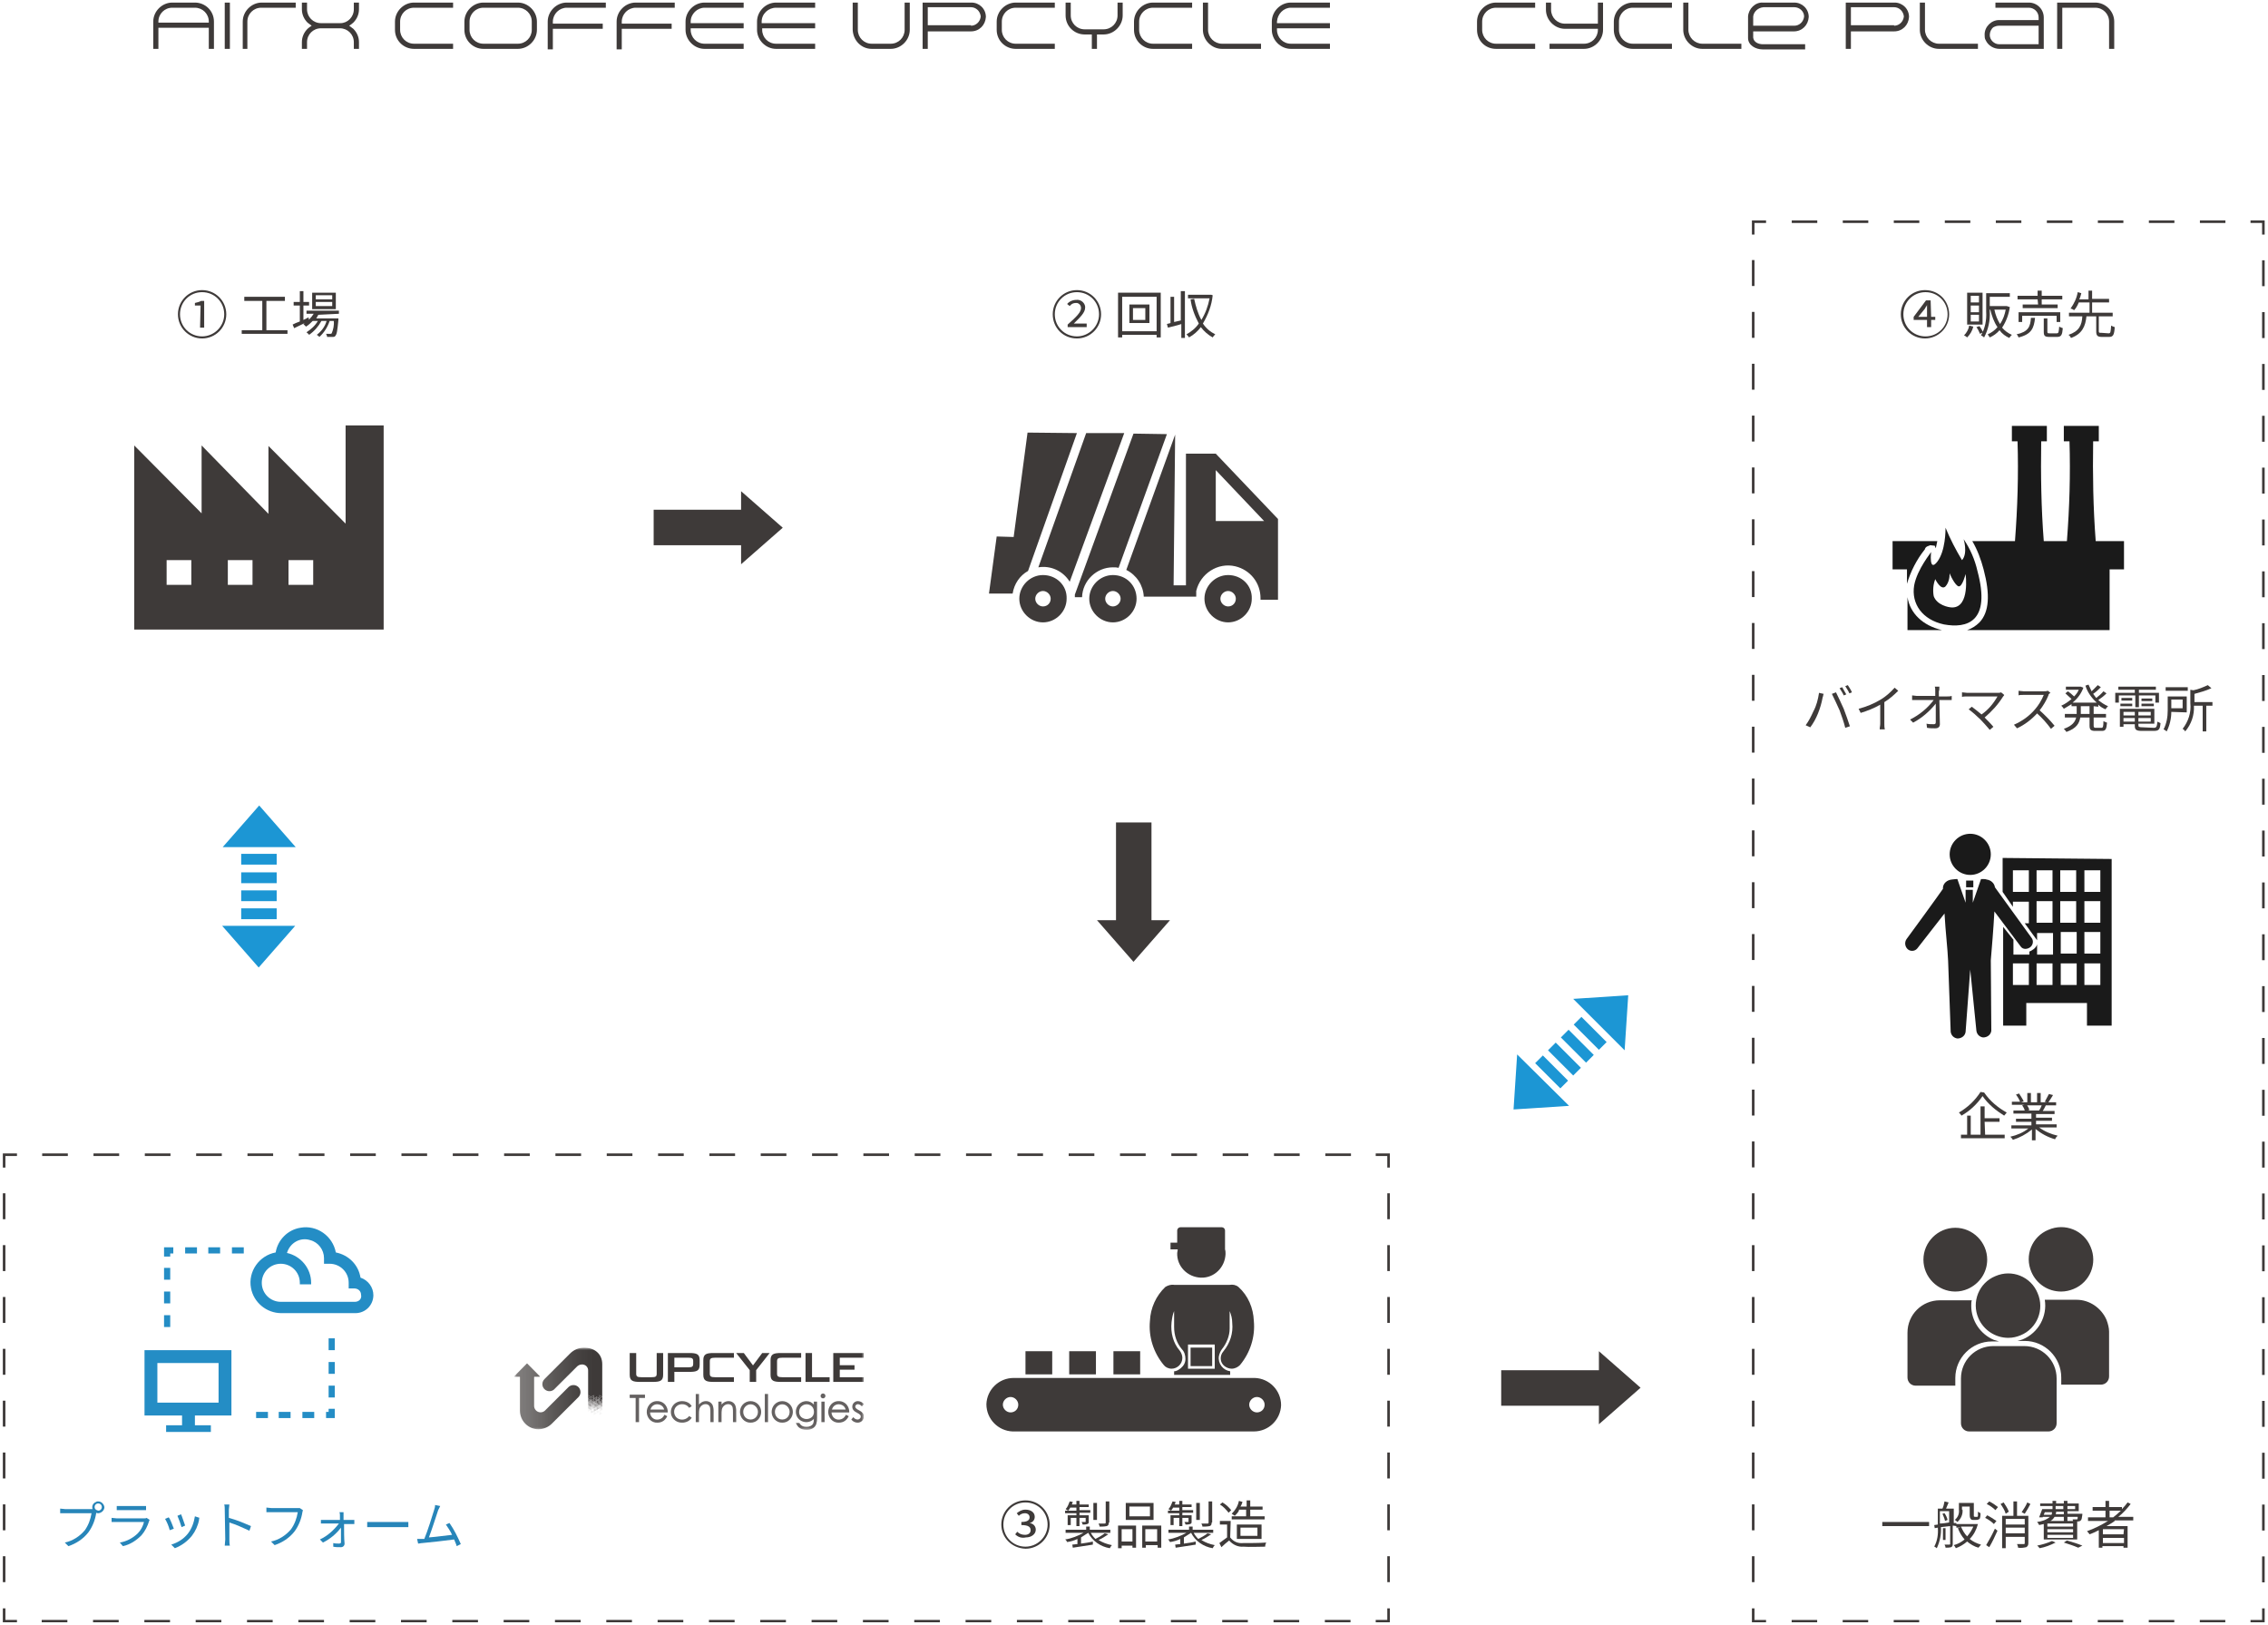 <svg width="441" height="316" viewBox="0 0 441 316" fill="none" xmlns="http://www.w3.org/2000/svg">
<g clip-path="url(#clip0_370_3)">
<path d="M41.6 4.2V9.5H40.6V5.4H30.8V9.5H29.8V4.2C29.8 2.2 31.5 0.5 33.5 0.5H37.9C39.9 0.5 41.6 2.1 41.6 4.2ZM40.6 4.4V4.2C40.6 2.7 39.4 1.5 37.9 1.5H33.5C32 1.5 30.8 2.7 30.8 4.2V4.4H40.6Z" fill="#3E3A39"/>
<path d="M43.7 9.5V0.5H44.7V9.5H43.7Z" fill="#3E3A39"/>
<path d="M47.2 9.5V4.2C47.2 2.2 48.9 0.5 50.9 0.5H57.5V1.5H50.8C49.3 1.5 48.1 2.7 48.1 4.2V9.5H47.2Z" fill="#3E3A39"/>
<path d="M69.8 8.2V9.5H68.8V8.2C68.8 6.7 67.6 5.5 66.1 5.5H62.4C60.9 5.5 59.7 6.7 59.7 8.2V9.5H58.7V8.2C58.7 7.2 59.1 6.3 59.8 5.6C60 5.4 60.3 5.2 60.6 5C60.3 4.8 60.1 4.6 59.8 4.4C59.1 3.7 58.7 2.8 58.7 1.8V0.5H59.7V1.8C59.7 3.3 60.9 4.5 62.4 4.5H66.2C67.6 4.5 68.8 3.3 68.8 1.8V0.5H69.8V1.8C69.8 2.8 69.4 3.7 68.7 4.4C68.5 4.6 68.2 4.8 67.9 5C68.2 5.2 68.4 5.4 68.7 5.6C69.4 6.3 69.8 7.2 69.8 8.2Z" fill="#3E3A39"/>
<path d="M76.8 5.8V4.2C76.8 2.2 78.5 0.5 80.5 0.5H88.1V1.5H80.5C79 1.5 77.8 2.7 77.8 4.2V5.8C77.8 7.3 79 8.5 80.5 8.5H88.1V9.5H80.5C78.5 9.5 76.8 7.9 76.8 5.8Z" fill="#3E3A39"/>
<path d="M94 9.5C92 9.5 90.3 7.9 90.3 5.8V4.2C90.3 2.2 92 0.5 94 0.5H100.7C102.7 0.5 104.4 2.2 104.4 4.2V5.8C104.4 7.8 102.7 9.5 100.7 9.5H94ZM91.3 5.8C91.3 7.3 92.5 8.5 94 8.5H100.7C102.2 8.5 103.4 7.3 103.4 5.8V4.2C103.4 2.7 102.2 1.5 100.7 1.5H94C92.5 1.5 91.3 2.7 91.3 4.2V5.8Z" fill="#3E3A39"/>
<path d="M107.5 4.2V4.6H117.2V5.6H107.5V9.6H106.5V4.2C106.5 2.2 108.2 0.5 110.2 0.5H117.8V1.5H110.2C109.5 1.5 108.8 1.8 108.3 2.3C107.8 2.8 107.5 3.5 107.5 4.2Z" fill="#3E3A39"/>
<path d="M120.899 4.2V4.6H130.599V5.6H120.899V9.6H119.899V4.2C119.899 2.2 121.599 0.5 123.599 0.5H131.199V1.5H123.599C122.899 1.5 122.199 1.8 121.699 2.3C121.199 2.8 120.899 3.5 120.899 4.2Z" fill="#3E3A39"/>
<path d="M134.3 4.2V4.5H144.6V5.5H134.3V5.8C134.3 7.3 135.5 8.5 137 8.5H144.6V9.5H137C135 9.5 133.3 7.8 133.3 5.8V4.2C133.3 2.2 135 0.5 137 0.5H144.6V1.5H137C135.6 1.5 134.3 2.7 134.3 4.2Z" fill="#3E3A39"/>
<path d="M148.1 4.2V4.5H158.5V5.5H148.2V5.8C148.2 7.3 149.4 8.5 150.9 8.5H158.5V9.5H150.9C148.9 9.5 147.2 7.8 147.2 5.8V4.2C147.2 2.2 148.9 0.5 150.9 0.5H158.5V1.5H150.9C149.4 1.5 148.1 2.7 148.1 4.2Z" fill="#3E3A39"/>
<path d="M165.8 5.8V0.5H166.8V5.8C166.8 7.3 168 8.5 169.5 8.5H173.2C174.7 8.5 175.9 7.3 175.9 5.8V0.5H176.9V5.8C176.9 7.8 175.2 9.5 173.2 9.5H169.5C167.5 9.5 165.9 7.9 165.8 5.8Z" fill="#3E3A39"/>
<path d="M180.399 9.5H179.399V0.5H188.899C190.399 0.5 191.699 1.7 191.699 3.3C191.599 4.9 190.399 6.1 188.799 6.1H180.399V9.5ZM188.799 5C189.799 5 190.599 4.2 190.699 3.2C190.599 2.2 189.799 1.4 188.799 1.4H180.399V4.9H188.799V5Z" fill="#3E3A39"/>
<path d="M193.8 5.8V4.2C193.8 2.2 195.5 0.5 197.5 0.5H205.1V1.5H197.5C196 1.5 194.8 2.7 194.8 4.2V5.8C194.8 7.3 196 8.5 197.5 8.5H205.1V9.5H197.5C195.5 9.5 193.8 7.9 193.8 5.8Z" fill="#3E3A39"/>
<path d="M212.3 9.5V6.7H210.9C208.9 6.7 207.2 5.1 207.2 3V0.5H208.2V3C208.2 4.5 209.4 5.7 210.9 5.7H214.6C216.1 5.7 217.3 4.5 217.3 3V0.5H218.3V3C218.3 5 216.6 6.7 214.6 6.7H213.3V9.5H212.3Z" fill="#3E3A39"/>
<path d="M220.5 5.8V4.2C220.5 2.2 222.2 0.5 224.2 0.5H231.8V1.5H224.2C222.7 1.5 221.5 2.7 221.5 4.2V5.8C221.5 7.3 222.7 8.5 224.2 8.5H231.8V9.5H224.2C222.2 9.5 220.5 7.9 220.5 5.8Z" fill="#3E3A39"/>
<path d="M234.899 0.5V5.8C234.899 6.5 235.199 7.2 235.699 7.7C236.199 8.2 236.899 8.5 237.599 8.5H245.199V9.5H237.599C235.599 9.5 233.899 7.8 233.899 5.8V0.5H234.899Z" fill="#3E3A39"/>
<path d="M248.3 4.2V4.5H258.6V5.5H248.3V5.8C248.3 7.3 249.5 8.5 251 8.5H258.6V9.5H251C249 9.5 247.3 7.8 247.3 5.8V4.2C247.3 2.2 249 0.5 251 0.5H258.6V1.5H251C249.6 1.5 248.4 2.7 248.3 4.2Z" fill="#3E3A39"/>
<path d="M287.2 5.8V4.2C287.2 2.2 288.9 0.5 290.9 0.5H298.5V1.5H290.9C289.4 1.5 288.2 2.7 288.2 4.2V5.8C288.2 7.3 289.4 8.5 290.9 8.5H298.5V9.5H290.9C288.8 9.5 287.2 7.9 287.2 5.8Z" fill="#3E3A39"/>
<path d="M311.7 0.5V5.8C311.7 7.8 310 9.5 308 9.5H301.3V8.5H308C309.5 8.5 310.7 7.3 310.7 5.8V5.6H304.3C302.3 5.6 300.6 3.9 300.6 1.9V0.5H301.6V1.9C301.6 3.4 302.8 4.6 304.3 4.6H310.7V0.5H311.7Z" fill="#3E3A39"/>
<path d="M313.8 5.8V4.2C313.8 2.2 315.5 0.5 317.5 0.5H325.1V1.5H317.5C316 1.5 314.8 2.7 314.8 4.2V5.8C314.8 7.3 316 8.5 317.5 8.5H325.1V9.5H317.5C315.5 9.5 313.8 7.9 313.8 5.8Z" fill="#3E3A39"/>
<path d="M328.3 0.5V5.8C328.3 6.5 328.6 7.2 329.1 7.7C329.6 8.2 330.3 8.5 331 8.5H338.6V9.5H331C329 9.5 327.3 7.8 327.3 5.8V0.5H328.3Z" fill="#3E3A39"/>
<path d="M339.899 3.202C339.999 1.702 341.299 0.402 342.799 0.502H348.899C350.399 0.502 351.699 1.702 351.699 3.302C351.599 4.902 350.399 6.102 348.799 6.102H340.899V7.302C340.999 8.202 341.899 8.602 342.799 8.602H350.999V9.602H342.699C341.399 9.602 339.899 8.802 339.899 7.402V3.202ZM340.899 3.202V5.002H348.899C349.899 5.002 350.699 4.202 350.799 3.202C350.799 2.202 349.899 1.402 348.899 1.402H342.899C341.799 1.502 340.999 2.302 340.899 3.202Z" fill="#3E3A39"/>
<path d="M359.899 9.5H358.899V0.5H368.399C369.899 0.5 371.199 1.7 371.199 3.3C371.099 4.9 369.899 6.1 368.299 6.1H359.899V9.5ZM368.299 5C369.299 5 370.099 4.2 370.199 3.2C370.099 2.2 369.299 1.4 368.299 1.4H359.899V4.9H368.299V5Z" fill="#3E3A39"/>
<path d="M374.3 0.5V5.8C374.3 6.5 374.6 7.2 375.1 7.7C375.6 8.2 376.3 8.5 377 8.5H384.6V9.5H377C375 9.5 373.3 7.8 373.3 5.8V0.5H374.3Z" fill="#3E3A39"/>
<path d="M388.799 9.5C387.699 9.5 386.599 8.9 386.099 7.8C385.899 7.5 385.899 7.1 385.899 6.7C385.899 5.2 387.199 3.9 388.699 3.9H396.399V3.4C396.399 2.3 395.499 1.5 394.499 1.5H387.999V0.5H394.499C396.099 0.5 397.399 1.8 397.399 3.4V9.5H388.799ZM386.899 6.8C386.899 7.8 387.799 8.6 388.699 8.6H396.399V5H388.699C388.299 5 387.999 5.1 387.599 5.3C387.199 5.6 386.899 6.2 386.899 6.8Z" fill="#3E3A39"/>
<path d="M407.4 0.5C409.4 0.5 411.1 2.2 411.1 4.2V9.5H410.1V4.2C410.1 2.7 408.9 1.5 407.4 1.5H401V9.5H400V0.5H407.4Z" fill="#3E3A39"/>
<path d="M216.4 111.802C213.9 111.802 211.8 113.902 211.8 116.402C211.8 118.902 213.9 121.002 216.4 121.002C218.9 121.002 221 118.902 221 116.402C221 113.802 219 111.802 216.4 111.802ZM216.4 117.902C215.6 117.902 214.9 117.202 214.9 116.402C214.9 115.602 215.6 114.902 216.4 114.902C217.2 114.902 217.9 115.602 217.9 116.402C217.9 117.202 217.2 117.902 216.4 117.902ZM238.8 111.802C236.3 111.802 234.2 113.902 234.2 116.402C234.2 118.902 236.3 121.002 238.8 121.002C241.3 121.002 243.4 118.902 243.4 116.402C243.5 113.802 241.4 111.802 238.8 111.802ZM238.8 117.902C238 117.902 237.3 117.202 237.3 116.402C237.3 115.602 238 114.902 238.8 114.902C239.6 114.902 240.3 115.602 240.3 116.402C240.3 117.202 239.7 117.902 238.8 117.902ZM202.8 111.802C200.3 111.802 198.2 113.902 198.2 116.402C198.2 118.902 200.3 121.002 202.8 121.002C205.3 121.002 207.4 118.902 207.4 116.402C207.5 113.802 205.4 111.802 202.8 111.802ZM202.8 117.902C202 117.902 201.3 117.202 201.3 116.402C201.3 115.602 202 114.902 202.8 114.902C203.6 114.902 204.3 115.602 204.3 116.402C204.3 117.202 203.7 117.902 202.8 117.902ZM199.9 111.002L209.4 84.202L199.8 84.102L197.1 104.402L193.8 104.302L192.3 115.402H196.9C197.2 113.502 198.3 111.902 199.9 111.002ZM236.4 88.202H230.6V113.802H228.2L228.5 84.502L219 110.802C221 111.802 222.3 113.802 222.4 116.002H232.6V114.902C233.4 111.502 236.8 109.302 240.2 110.102C243.1 110.802 245.1 113.302 245.1 116.302C245.1 116.402 245.1 116.502 245.1 116.602H248.5V100.902L236.4 88.202ZM236.4 101.302V91.402L245.8 101.302H236.4ZM211.2 84.202L201.9 110.302C204.3 109.902 206.7 111.002 208 113.102L218.6 84.202H211.2ZM216.4 110.302C216.8 110.302 217.1 110.302 217.5 110.402L226.9 84.402L220.4 84.302L209 115.602C209 115.802 209 115.902 209 116.102H210.4C210.5 112.902 213.2 110.302 216.4 110.302Z" fill="#3E3A39"/>
<path d="M70.1 248.4C69.7 245.9 67.8 244 65.3 243.5C64.7 240.3 61.6 238.1 58.4 238.7C55.9 239.1 54 241.1 53.6 243.5C50.4 244.1 48.2 247.2 48.8 250.4C49.3 253.2 51.8 255.3 54.7 255.3C56.5 255.3 58.7 255.3 60.8 255.3C65.1 255.3 69.1 255.3 69.1 255.3C71.1 255.3 72.6 253.7 72.6 251.8C72.6 250.3 71.6 248.9 70.1 248.4ZM69 253.1H68.9C68.2 253.1 65 253.1 62.1 253.1C59.5 253.1 56.6 253.1 54.6 253.1C52.6 253.1 50.9 251.5 50.9 249.4C50.9 247.4 52.5 245.7 54.6 245.7C56.6 245.7 58.3 247.3 58.3 249.4V249.7H60.5V249.4C60.5 246.6 58.5 244.2 55.8 243.6C56.4 241.6 58.4 240.5 60.3 241.1C61.9 241.5 63 243 63 244.6V245.7H64.1C66.1 245.7 67.8 247.3 67.8 249.4V250.5H68.9C69.6 250.5 70.2 251 70.2 251.7C70.4 252.5 69.8 253.1 69 253.1C69.1 253.1 69.1 253.1 69 253.1Z" fill="#248DC5"/>
<path d="M63.899 274.498H63.399V275.698H65.099V273.898H63.899V274.498Z" fill="#248DC5"/>
<path d="M61.1 274.5H58.8V275.7H61.1V274.5Z" fill="#248DC5"/>
<path d="M56.499 274.5H54.199V275.7H56.499V274.5Z" fill="#248DC5"/>
<path d="M52.1 274.5H49.8V275.7H52.1V274.5Z" fill="#248DC5"/>
<path d="M33.099 251.102H31.899V253.402H33.099V251.102Z" fill="#248DC5"/>
<path d="M33.099 246.5H31.899V248.8H33.099V246.5Z" fill="#248DC5"/>
<path d="M33.099 255.699H31.899V257.999H33.099V255.699Z" fill="#248DC5"/>
<path d="M33.099 243.7H33.699V242.5H31.899V244.3H33.099V243.7Z" fill="#248DC5"/>
<path d="M38.3 242.5H36V243.7H38.3V242.5Z" fill="#248DC5"/>
<path d="M47.4 242.5H45.1V243.7H47.4V242.5Z" fill="#248DC5"/>
<path d="M42.8 242.5H40.5V243.7H42.8V242.5Z" fill="#248DC5"/>
<path d="M65.099 264.801H63.899V267.101H65.099V264.801Z" fill="#248DC5"/>
<path d="M65.099 269.398H63.899V271.698H65.099V269.398Z" fill="#248DC5"/>
<path d="M65.099 260.199H63.899V262.499H65.099V260.199Z" fill="#248DC5"/>
<path d="M28.1 275.2H35.4V277.1H32.3V278.4H41V277.1H37.9V275.2H45V262.5H28.1V275.2ZM30.6 265H42.5V272.7H30.6V265Z" fill="#248DC5"/>
<path d="M67.2 101.803L52.2 86.703V99.903L39.2 86.603V99.803L26.1 86.603V122.403H74.6V82.703H67.2V101.803ZM37.2 113.703H32.4V108.903H37.2V113.703ZM49.1 113.703H44.3V108.903H49.1V113.703ZM60.9 113.703H56.1V108.903H60.9V113.703Z" fill="#3E3A39"/>
<path d="M144.1 95.5V99.1H127.1V106H144.1V109.7L152.2 102.6L144.1 95.5Z" fill="#3E3A39"/>
<path d="M34.6 61.102C34.6 58.502 36.7 56.402 39.3 56.402C41.9 56.402 44 58.502 44 61.102C44 63.702 41.9 65.802 39.3 65.802C36.7 65.802 34.6 63.702 34.6 61.102ZM43.6 61.102C43.6 58.702 41.7 56.802 39.3 56.802C36.9 56.802 35 58.702 35 61.102C35 63.502 36.9 65.402 39.3 65.402C41.6 65.402 43.6 63.502 43.6 61.102ZM39 59.402H37.9V58.902C38.3 58.802 38.8 58.702 39.1 58.502H39.7V63.702H38.9L39 59.402Z" fill="#3E3A39"/>
<path d="M55.9 64.203V64.903H47V64.203H51V58.503H47.5V57.703H55.4V58.503H51.8V64.203H55.9Z" fill="#3E3A39"/>
<path d="M60.099 62.402C59.099 62.902 57.999 63.402 57.199 63.802L56.899 63.102C57.299 62.902 57.699 62.702 58.299 62.502V59.402H57.099V58.702H58.299V56.602H58.999V58.702H60.099V59.402H58.999V62.202L59.999 61.702L60.099 62.402ZM61.899 61.202C61.799 61.402 61.599 61.702 61.499 61.902H65.799C65.799 62.002 65.799 62.102 65.799 62.202C65.599 64.302 65.499 65.002 65.199 65.302C65.099 65.502 64.899 65.502 64.599 65.502C64.399 65.502 63.999 65.502 63.599 65.502C63.599 65.302 63.499 65.102 63.399 64.902C63.799 64.902 64.099 64.902 64.199 64.902C64.299 64.902 64.399 64.902 64.499 64.802C64.799 64.102 64.999 63.202 64.899 62.402H64.099C63.699 63.602 62.999 64.702 62.099 65.502C61.899 65.302 61.799 65.202 61.599 65.102C62.499 64.402 63.199 63.502 63.499 62.402H62.499C61.899 63.502 61.099 64.402 60.099 65.102C59.999 64.902 59.799 64.802 59.599 64.602C60.499 64.002 61.299 63.302 61.799 62.402H60.799C60.399 62.802 59.999 63.202 59.499 63.502C59.299 63.302 59.199 63.202 58.999 63.002C59.799 62.502 60.499 61.802 60.999 61.002H59.599V60.402H65.899V61.002L61.899 61.202ZM65.299 60.102H60.699V56.902H65.299V60.102ZM64.599 57.402H61.399V58.202H64.599V57.402ZM64.599 58.702H61.399V59.502H64.599V58.702Z" fill="#3E3A39"/>
<path d="M19.1 291.902C19.7 291.902 20.2 292.402 20.3 293.002C20.3 293.602 19.8 294.102 19.2 294.202C19.2 294.202 19.2 294.202 19.1 294.202C19 294.202 18.8 294.202 18.7 294.102V294.202C18.5 295.502 18 296.802 17.2 297.902C16.2 299.202 14.8 300.102 13.3 300.602L12.6 299.902C14.1 299.602 15.5 298.702 16.5 297.502C17.2 296.502 17.6 295.402 17.8 294.202H12.7C12.3 294.202 12 294.202 11.7 294.202V293.302C12 293.302 12.4 293.402 12.7 293.402H17.7C17.8 293.402 17.9 293.402 18 293.402C17.8 292.802 18.1 292.202 18.7 292.002C18.8 291.902 18.9 291.902 19.1 291.902ZM19.1 293.702C19.5 293.702 19.8 293.402 19.8 293.002C19.8 292.602 19.5 292.302 19.1 292.302C18.7 292.302 18.4 292.602 18.4 293.002C18.4 293.402 18.7 293.602 19.1 293.702Z" fill="#2785B9"/>
<path d="M29 295.701C28.7 296.701 28.2 297.701 27.5 298.501C26.5 299.501 25.3 300.301 23.9 300.601L23.3 299.901C24.6 299.701 25.9 299.001 26.8 298.101C27.4 297.501 27.8 296.701 28 295.901H22.7C22.5 295.901 22.1 295.901 21.7 295.901V295.101C22 295.101 22.4 295.201 22.7 295.201H28C28.2 295.201 28.4 295.201 28.5 295.101L29.1 295.501C29.1 295.501 29 295.601 29 295.701ZM23.6 292.801H27.5C27.8 292.801 28.1 292.801 28.4 292.801V293.601C28.2 293.601 27.8 293.601 27.5 293.601H23.6C23.3 293.601 23 293.601 22.7 293.601V292.801C23 292.801 23.3 292.801 23.6 292.801Z" fill="#2785B9"/>
<path d="M33.801 297.202L33.001 297.502C32.801 296.702 32.501 296.002 32.101 295.302L32.801 295.002C33.101 295.302 33.601 296.702 33.801 297.202ZM38.701 295.502C38.501 296.602 38.001 297.702 37.301 298.602C36.401 299.702 35.301 300.502 34.001 301.002L33.301 300.302C34.601 299.902 35.701 299.202 36.501 298.202C37.301 297.202 37.701 296.002 37.901 294.802L38.801 295.102C38.701 295.202 38.701 295.302 38.701 295.502ZM36.001 296.602L35.301 296.902C35.101 296.202 34.801 295.402 34.501 294.702L35.201 294.402C35.401 294.802 35.801 296.102 36.001 296.602Z" fill="#2785B9"/>
<path d="M43.701 293.504C43.701 293.204 43.701 292.804 43.601 292.504H44.601C44.601 292.804 44.501 293.204 44.501 293.504V295.104C46.001 295.504 47.401 296.104 48.801 296.704L48.501 297.604C47.201 297.004 45.901 296.404 44.601 296.004C44.601 297.504 44.601 299.004 44.601 299.304C44.601 299.604 44.601 300.204 44.701 300.504H43.701C43.701 300.104 43.801 299.704 43.801 299.304L43.701 293.504Z" fill="#2785B9"/>
<path d="M58.8 294.002C58.6 295.302 58.1 296.602 57.3 297.702C56.3 299.002 54.9 299.902 53.4 300.402L52.7 299.702C54.2 299.402 55.6 298.502 56.6 297.302C57.3 296.302 57.7 295.202 57.9 294.002H52.8C52.4 294.002 52.1 294.002 51.8 294.002V293.102C52.1 293.102 52.5 293.202 52.8 293.202H57.8C58 293.202 58.2 293.202 58.3 293.202L58.9 293.602C58.9 293.702 58.8 293.902 58.8 294.002Z" fill="#2785B9"/>
<path d="M66.8 294.704C66.8 294.904 66.8 295.204 66.8 295.504H68.2C68.4 295.504 68.6 295.504 68.9 295.504V296.304C68.7 296.304 68.4 296.304 68.3 296.304H66.9C66.9 297.604 66.9 299.204 67 300.104C67 300.504 66.7 300.804 66.3 300.804H66.2C65.8 300.804 65.1 300.804 64.8 300.704V300.004C65.2 300.104 65.6 300.104 66 300.104C66.1 300.104 66.3 300.004 66.3 299.904C66.3 299.904 66.3 299.904 66.3 299.804C66.3 299.204 66.3 298.104 66.3 297.004C65.4 298.204 64.2 299.204 62.8 299.904L62.2 299.304C63.7 298.604 64.9 297.504 65.9 296.204H63.2C62.9 296.204 62.7 296.204 62.4 296.204V295.504C62.6 295.504 62.9 295.504 63.1 295.504H66.1C66.1 295.204 66.1 294.904 66.1 294.704C66.1 294.504 66.1 294.204 66 294.004H66.8C66.8 294.304 66.8 294.504 66.8 294.704Z" fill="#2785B9"/>
<path d="M72.8 295.902H78.3C78.8 295.902 79.2 295.902 79.4 295.902V296.902C79.2 296.902 78.8 296.902 78.3 296.902H72.8C72.2 296.902 71.7 296.902 71.4 296.902V295.902C71.7 295.902 72.2 295.902 72.8 295.902Z" fill="#2785B9"/>
<path d="M85.201 293.602C84.901 294.502 83.901 297.602 83.401 298.902C84.901 298.802 86.801 298.502 87.901 298.402C87.601 297.702 87.101 297.002 86.701 296.402L87.401 296.102C88.301 297.402 89.001 298.802 89.601 300.202L88.801 300.602C88.701 300.202 88.501 299.802 88.301 299.302C86.801 299.502 83.401 299.902 82.101 300.002C81.801 300.002 81.601 300.102 81.301 300.102L81.101 299.202C81.401 299.202 81.701 299.202 82.001 299.202H82.501C83.101 297.802 84.101 294.602 84.401 293.602C84.501 293.302 84.601 293.002 84.601 292.602L85.601 292.802C85.501 293.002 85.401 293.202 85.201 293.602Z" fill="#2785B9"/>
<path d="M217 159.902V178.902H213.3L220.4 187.002L227.5 178.902H223.9V159.902H217Z" fill="#3E3A39"/>
<path d="M243.9 267.902H197.1C194.2 267.902 191.9 270.202 191.8 273.002C191.8 275.902 194.1 278.202 196.9 278.302H197H243.8C246.7 278.302 249 276.002 249.1 273.202C249.1 270.302 246.8 268.002 244 267.902C243.9 267.902 243.9 267.902 243.9 267.902ZM196.5 274.602C195.7 274.602 195 273.902 195 273.102C195 272.302 195.7 271.602 196.5 271.602C197.3 271.602 198 272.302 198 273.102C198 274.002 197.3 274.602 196.5 274.602ZM244.4 274.602C243.6 274.602 242.9 273.902 242.9 273.102C242.9 272.302 243.6 271.602 244.4 271.602C245.2 271.602 245.9 272.302 245.9 273.102C245.9 274.002 245.2 274.602 244.4 274.602Z" fill="#3E3A39"/>
<path d="M228.9 243.602C228.8 246.202 230.9 248.302 233.5 248.402C236.1 248.502 238.2 246.402 238.3 243.802C238.3 243.502 238.3 243.202 238.2 242.902V241.602V239.202C238.2 238.902 237.9 238.602 237.6 238.602H229.5C229.2 238.602 228.9 238.902 228.9 239.202V241.602H227.6V242.902H229C229 243.202 228.9 243.402 228.9 243.602Z" fill="#3E3A39"/>
<path d="M227.8 266.102C228.9 266.102 229.9 265.202 229.9 264.002C229.9 263.502 229.7 263.002 229.4 262.602C228.1 261.102 227.6 259.102 227.8 257.102C227.9 256.302 228 255.602 228.3 254.902V258.002C228.3 259.602 228.8 261.102 229.8 262.302C230.3 262.802 230.5 263.502 230.5 264.202C230.5 264.902 230.2 265.502 229.6 266.002C229.2 266.302 228.8 266.602 228.3 266.602V267.302H239.2V266.602C237.8 266.402 236.8 265.102 237 263.702C237.1 263.202 237.3 262.702 237.6 262.302C238.5 261.202 239.1 259.702 239.1 258.302V254.902C239.4 255.602 239.6 256.402 239.6 257.202C239.8 259.202 239.2 261.102 237.9 262.702C237.1 263.602 237.2 264.902 238.1 265.602C238.5 265.902 239 266.102 239.5 266.102C240.1 266.102 240.7 265.802 241.1 265.402C243.1 263.002 244.1 259.902 243.8 256.802C243.7 254.302 242.7 251.902 240.8 250.202C240.3 249.802 239.7 249.702 239.1 249.802H228.3C227.7 249.702 227.1 249.902 226.6 250.202C224.8 251.902 223.7 254.302 223.6 256.802C223.3 259.902 224.3 263.002 226.3 265.402C226.6 265.802 227.2 266.102 227.8 266.102ZM231 261.402H236.2V266.102H231V261.402Z" fill="#3E3A39"/>
<path d="M235.7 262H231.5V265.6H235.7V262Z" fill="#3E3A39"/>
<path d="M221.7 262.703H216.5V267.203H221.7V262.703Z" fill="#3E3A39"/>
<path d="M213.099 262.703H207.899V267.203H213.099V262.703Z" fill="#3E3A39"/>
<path d="M204.599 262.703H199.399V267.203H204.599V262.703Z" fill="#3E3A39"/>
<path d="M380.199 251.103C376.799 251.103 373.999 248.303 373.999 244.903C373.999 241.503 376.799 238.703 380.199 238.703C383.599 238.703 386.399 241.503 386.399 244.903C386.399 247.403 384.899 249.603 382.599 250.603C381.899 250.903 381.099 251.103 380.199 251.103ZM403.199 250.603C406.399 249.303 407.899 245.603 406.499 242.403C405.199 239.203 401.499 237.703 398.299 239.103C395.099 240.403 393.599 244.103 394.999 247.303C395.999 249.603 398.199 251.103 400.799 251.103C401.599 251.103 402.499 250.903 403.199 250.603ZM392.899 259.603C396.099 258.303 397.599 254.603 396.199 251.403C394.899 248.203 391.199 246.703 387.999 248.103C384.799 249.403 383.299 253.103 384.699 256.303C385.699 258.603 387.999 260.103 390.499 260.103C391.399 260.103 392.199 259.903 392.899 259.603ZM398.299 278.303C399.199 278.303 399.899 277.603 399.899 276.703V268.003C399.899 264.503 397.099 261.703 393.599 261.703H387.599C384.099 261.703 381.299 264.503 381.299 268.003V276.703C381.299 277.603 381.999 278.303 382.899 278.303H398.299ZM409.599 256.603C408.599 254.303 406.299 252.703 403.799 252.703H397.799C397.699 252.703 397.699 252.703 397.599 252.703C398.099 255.903 396.399 259.103 393.299 260.403C392.999 260.503 392.699 260.603 392.299 260.703H393.699C397.599 260.703 400.799 263.903 400.799 267.803V269.203H408.499C409.399 269.203 410.099 268.503 410.099 267.603V258.903C410.099 258.203 409.899 257.403 409.599 256.603ZM380.199 267.903C380.199 264.003 383.399 260.803 387.299 260.803H388.699C388.399 260.703 388.099 260.603 387.699 260.503C385.099 259.403 383.299 256.803 383.299 253.903C383.299 253.503 383.299 253.103 383.399 252.803C383.299 252.803 383.299 252.803 383.199 252.803H377.199C373.699 252.803 370.899 255.603 370.899 259.103V267.803C370.899 268.703 371.599 269.403 372.499 269.403H380.199V267.903Z" fill="#3E3A39"/>
<path d="M270 312.699V315.199H267.5" stroke="#3E3A39" stroke-width="0.5" stroke-miterlimit="10"/>
<path d="M262.6 315.199H5.7" stroke="#3E3A39" stroke-width="0.5" stroke-miterlimit="10" stroke-dasharray="4.99 4.99"/>
<path d="M3.3 315.199H0.8V312.699" stroke="#3E3A39" stroke-width="0.5" stroke-miterlimit="10"/>
<path d="M0.8 307.6V229.5" stroke="#3E3A39" stroke-width="0.5" stroke-miterlimit="10" stroke-dasharray="5.04 5.04"/>
<path d="M0.8 227V224.5H3.3" stroke="#3E3A39" stroke-width="0.5" stroke-miterlimit="10"/>
<path d="M8.2 224.5H265" stroke="#3E3A39" stroke-width="0.5" stroke-miterlimit="10" stroke-dasharray="4.99 4.99"/>
<path d="M267.5 224.5H270V227" stroke="#3E3A39" stroke-width="0.5" stroke-miterlimit="10"/>
<path d="M270 232V310.2" stroke="#3E3A39" stroke-width="0.5" stroke-miterlimit="10" stroke-dasharray="5.04 5.04"/>
<path d="M375.1 295.902V296.702H366V295.902H375.1Z" fill="#3E3A39"/>
<path d="M379.7 296.602V300.202C379.7 300.502 379.6 300.702 379.4 300.802C379 300.902 378.6 300.902 378.3 300.902C378.3 300.702 378.2 300.502 378.1 300.302H379C379.1 300.302 379.2 300.302 379.2 300.202V296.702C378.6 296.802 378 296.802 377.4 296.902C377.5 298.302 377.2 299.702 376.6 301.002C376.4 300.902 376.3 300.702 376.1 300.702C376.7 299.602 376.9 298.302 376.8 297.002L376.2 297.102L376.1 296.502L376.8 296.402V293.302H377.7C377.9 292.902 378 292.402 378.1 291.902L378.9 292.102C378.7 292.502 378.6 292.902 378.4 293.302H379.9V296.102H380.4V296.702L379.7 296.602ZM377.2 296.202C377.7 296.202 378.4 296.102 379 296.002V293.802H377.2V296.202ZM378.1 294.202C378.4 294.602 378.6 295.102 378.7 295.502L378.2 295.702C378.1 295.202 377.9 294.802 377.7 294.302L378.1 294.202ZM378.3 299.402H377.8V297.102H378.3V299.402ZM384.6 296.302C384.3 297.402 383.8 298.402 383 299.202C383.6 299.702 384.4 300.102 385.2 300.302C385 300.502 384.9 300.702 384.7 300.902C383.9 300.702 383.1 300.202 382.5 299.702C381.8 300.302 381.1 300.702 380.3 301.002C380.2 300.802 380.1 300.602 379.9 300.402C380.7 300.202 381.4 299.802 382 299.302C381.4 298.602 381 297.902 380.7 297.102L381.3 297.002H380.4V296.302H384.1H384.2H384.6ZM381.6 293.502C381.7 294.402 381.3 295.302 380.6 295.902C380.4 295.702 380.3 295.602 380.1 295.502C380.7 295.002 381 294.302 380.9 293.502V292.202H383.8V294.502C383.8 294.702 383.8 294.802 383.8 294.802C383.8 294.802 383.9 294.902 384 294.902H384.3C384.4 294.902 384.5 294.902 384.5 294.902C384.5 294.902 384.6 294.802 384.6 294.702C384.6 294.602 384.6 294.302 384.6 293.902C384.8 294.002 384.9 294.102 385.1 294.202C385.1 294.502 385.1 294.802 385 295.102C385 295.202 384.9 295.402 384.7 295.402C384.6 295.502 384.4 295.502 384.2 295.502H383.7C383.5 295.502 383.3 295.502 383.2 295.302C383.1 295.202 383 295.002 383 294.502V292.902H381.5V293.502H381.6ZM381.3 296.802C381.6 297.502 382 298.202 382.5 298.702C383 298.102 383.4 297.502 383.7 296.802H381.3Z" fill="#3E3A39"/>
<path d="M387.7 296.302C387.2 295.802 386.6 295.402 386 295.102L386.4 294.602C387 294.902 387.6 295.302 388.2 295.702L387.7 296.302ZM386.2 300.402C386.8 299.402 387.4 298.302 387.9 297.202L388.4 297.602C387.9 298.702 387.4 299.802 386.8 300.802L386.2 300.402ZM386.8 291.902C387.4 292.202 388 292.602 388.5 293.002L388 293.602C387.5 293.102 386.9 292.702 386.3 292.402L386.8 291.902ZM390 294.302C389.8 293.602 389.4 293.002 389 292.402L389.6 292.102C390 292.702 390.4 293.302 390.6 293.902L390 294.302ZM394.4 300.002C394.4 300.402 394.3 300.602 394 300.802C393.5 300.902 393 301.002 392.4 300.902C392.4 300.702 392.3 300.402 392.2 300.202C392.8 300.202 393.3 300.202 393.5 300.202C393.7 300.202 393.7 300.102 393.7 300.002V298.802H390V301.002H389.3V294.702H391.5V291.902H392.2V294.702H394.4V300.002ZM390 295.302V296.402H393.7V295.302H390ZM393.7 298.102V297.002H390V298.102H393.7ZM394.8 292.402C394.5 293.002 394.1 293.702 393.7 294.302L393.1 294.002C393.5 293.402 393.9 292.802 394.2 292.102L394.8 292.402Z" fill="#3E3A39"/>
<path d="M399.7 299.901C398.7 300.401 397.7 300.801 396.6 301.001C396.4 300.801 396.3 300.601 396.1 300.501C397.1 300.301 398.1 300.001 399 299.601L399.7 299.901ZM397.4 296.301C397.1 296.401 396.8 296.401 396.5 296.501C396.4 296.301 396.3 296.101 396.1 295.901C397 295.801 397.9 295.501 398.6 294.901H397.2V295.001H396.5C396.7 294.501 396.9 293.901 397.1 293.401H399.1V292.801H396.7V292.301H399.1V291.801H399.8V292.301H401.3V291.801H402V292.301H404.2V293.801H402V294.301H404.9C404.9 294.301 404.9 294.401 404.9 294.501C404.8 295.101 404.8 295.401 404.6 295.601C404.5 295.701 404.3 295.801 404.1 295.801H403.9V299.301H397.4V296.301ZM397.4 294.501H398.9C399 294.301 399 294.101 399 294.001H397.6L397.4 294.501ZM403.1 296.201H398.1V296.801H403.1V296.201ZM403.1 297.301H398.1V297.901H403.1V297.301ZM403.1 298.401H398.1V299.001H403.1V298.401ZM402 294.901V295.701H401.3V294.901H399.5C399.3 295.201 399.1 295.501 398.7 295.701H403.1C403.1 295.601 403 295.501 403 295.401C403.3 295.401 403.6 295.401 403.7 295.401C403.8 295.401 403.9 295.401 403.9 295.401C404 295.301 404 295.101 404 294.901H402ZM401.3 293.901H399.8C399.8 294.101 399.8 294.301 399.7 294.401H401.3V293.901ZM399.7 293.401H401.2V292.801H399.7V293.401ZM401.9 299.501C403 299.801 404.2 300.201 404.9 300.501L404.1 300.901C403.2 300.501 402.2 300.201 401.3 299.901L401.9 299.501ZM402 292.801V293.401H403.5V292.801H402Z" fill="#3E3A39"/>
<path d="M411.2 295.701C410.7 296.101 410.1 296.401 409.6 296.701H413.7V300.901H412.9V300.601H408.8V300.901H408.1V297.501C407.5 297.801 406.9 298.101 406.3 298.301C406.2 298.101 406 297.901 405.8 297.701C407.2 297.201 408.6 296.501 409.9 295.701H406V295.001H409.4V293.701H406.9V293.001H409.4V291.801H410.1V293.001H412.6V293.401C413 293.001 413.4 292.501 413.7 292.101L414.3 292.401C413.6 293.301 412.8 294.201 411.9 294.901H414.8V295.601H411.2V295.701ZM413 297.301H408.9V298.301H412.9L413 297.301ZM413 300.001V299.001H408.9V300.001H413ZM410.9 295.001C411.4 294.601 411.9 294.201 412.4 293.701H410.2V295.001H410.9Z" fill="#3E3A39"/>
<path d="M194.7 296.403C194.7 293.803 196.8 291.703 199.4 291.703C202 291.703 204.1 293.803 204.1 296.403C204.1 299.003 202 301.103 199.4 301.103C196.7 301.003 194.7 298.903 194.7 296.403ZM203.7 296.403C203.7 294.003 201.8 292.103 199.4 292.103C197 292.103 195.1 294.003 195.1 296.403C195.1 298.803 197 300.703 199.4 300.703C201.7 300.703 203.7 298.803 203.7 296.403C203.6 296.403 203.6 296.403 203.7 296.403ZM197.4 298.303L197.8 297.803C198.2 298.203 198.7 298.403 199.3 298.403C199.9 298.403 200.4 298.103 200.4 297.503C200.4 296.903 200 296.503 198.6 296.503V295.903C199.8 295.903 200.2 295.503 200.2 295.003C200.2 294.503 199.8 294.203 199.3 294.203C198.8 294.203 198.4 294.403 198.1 294.703L197.7 294.203C198.2 293.803 198.7 293.503 199.4 293.503C200.4 293.503 201.2 294.003 201.2 294.903C201.2 295.503 200.8 296.003 200.2 296.103C200.9 296.203 201.4 296.703 201.4 297.403C201.4 298.303 200.5 298.903 199.5 298.903C198.6 299.103 197.9 298.803 197.4 298.303Z" fill="#3E3A39"/>
<path d="M215.501 298.305C214.901 298.705 214.301 299.105 213.601 299.405C214.401 299.905 215.201 300.205 216.201 300.405C216.001 300.605 215.901 300.805 215.801 301.005C214.001 300.705 212.401 299.605 211.601 298.005C211.101 298.305 210.701 298.605 210.201 298.905V300.105C210.901 300.005 211.701 299.905 212.501 299.705V300.305L208.601 300.905L208.501 300.305C208.801 300.305 209.101 300.205 209.501 300.205V299.205C208.901 299.505 208.201 299.705 207.501 299.805C207.401 299.605 207.301 299.405 207.101 299.305C208.401 299.105 209.601 298.605 210.701 298.005H207.201V297.405H211.201V296.805H211.901V297.405H215.901V298.005H212.101C212.301 298.405 212.601 298.805 213.001 299.205C213.601 298.905 214.301 298.505 214.801 298.105L215.501 298.305ZM209.301 294.205H207.101V293.705H209.301V293.105H208.101C208.001 293.305 207.901 293.505 207.701 293.705C207.501 293.605 207.401 293.505 207.201 293.405C207.601 293.005 207.801 292.405 208.001 291.905L208.601 292.005C208.501 292.205 208.501 292.405 208.401 292.505H209.301V291.805H209.901V292.505H211.701V293.005H209.901V293.605H212.001V294.105H209.901V294.605H211.701V295.805C211.701 296.105 211.701 296.205 211.401 296.305C211.101 296.405 210.801 296.405 210.501 296.405C210.501 296.205 210.401 296.105 210.301 295.905C210.501 295.905 210.701 295.905 211.001 295.905C211.101 295.905 211.101 295.905 211.101 295.805V295.105H209.901V296.705H209.301V295.105H208.201V296.505H207.601V294.605H209.301V294.205ZM213.301 295.505H212.601V292.205H213.301V295.505ZM215.601 296.005C215.601 296.405 215.501 296.605 215.201 296.705C214.701 296.805 214.201 296.805 213.801 296.805C213.801 296.605 213.701 296.405 213.601 296.205C214.101 296.205 214.601 296.205 214.801 296.205C214.901 296.205 215.001 296.205 215.001 296.005V291.905H215.701V296.005H215.601Z" fill="#3E3A39"/>
<path d="M217.4 296.603H220.9V300.903H220.2V300.503H218.1V301.003H217.4V296.603ZM218.1 297.303V299.703H220.2V297.303H218.1ZM224.3 295.503H218.9V292.203H224.3V295.503ZM223.6 292.903H219.6V294.803H223.6V292.903ZM225.8 296.603V300.903H225.1V300.403H222.8V300.903H222.1V296.603H225.8ZM225 299.703V297.303H222.7V299.703H225Z" fill="#3E3A39"/>
<path d="M235.501 298.305C234.901 298.705 234.301 299.105 233.601 299.405C234.401 299.905 235.201 300.205 236.201 300.405C236.001 300.605 235.901 300.805 235.801 301.005C234.001 300.705 232.401 299.605 231.601 298.005C231.101 298.305 230.701 298.605 230.201 298.905V300.105C230.901 300.005 231.701 299.905 232.501 299.705V300.305L228.601 300.905L228.501 300.305C228.801 300.305 229.101 300.205 229.501 300.205V299.205C228.901 299.505 228.201 299.705 227.501 299.805C227.401 299.605 227.301 299.405 227.101 299.305C228.401 299.105 229.601 298.605 230.701 298.005H227.201V297.405H231.201V296.805H231.901V297.405H235.901V298.005H232.101C232.301 298.405 232.601 298.805 233.001 299.205C233.601 298.905 234.301 298.505 234.801 298.105L235.501 298.305ZM229.301 294.205H227.101V293.705H229.301V293.105H228.101C228.001 293.305 227.901 293.505 227.701 293.705C227.501 293.605 227.401 293.505 227.201 293.405C227.601 293.005 227.801 292.405 228.001 291.905L228.601 292.005C228.501 292.205 228.501 292.405 228.401 292.505H229.301V291.805H229.901V292.505H231.701V293.005H229.901V293.605H232.001V294.105H229.901V294.605H231.701V295.805C231.701 296.105 231.701 296.205 231.401 296.305C231.101 296.405 230.801 296.405 230.501 296.405C230.501 296.205 230.401 296.105 230.301 295.905C230.501 295.905 230.701 295.905 231.001 295.905C231.101 295.905 231.101 295.905 231.101 295.805V295.105H229.901V296.705H229.301V295.105H228.201V296.505H227.601V294.605H229.301V294.205ZM233.301 295.505H232.601V292.205H233.301V295.505ZM235.601 296.005C235.601 296.405 235.501 296.605 235.201 296.705C234.701 296.805 234.201 296.805 233.801 296.805C233.801 296.605 233.701 296.405 233.601 296.205C234.101 296.205 234.601 296.205 234.801 296.205C234.901 296.205 235.001 296.205 235.001 296.005V291.905H235.701V296.005H235.601Z" fill="#3E3A39"/>
<path d="M239.201 298.903C239.801 299.703 240.701 300.103 241.701 300.003C242.801 300.003 245.001 300.003 246.201 299.903C246.101 300.103 246.001 300.403 246.001 300.703C244.901 300.703 242.901 300.803 241.801 300.703C240.701 300.803 239.701 300.303 239.001 299.503C238.501 299.903 238.001 300.303 237.501 300.803L237.101 300.003C237.601 299.603 238.101 299.303 238.601 298.903V296.403H237.201V295.703H239.301L239.201 298.903ZM238.901 294.103C238.401 293.503 237.901 292.903 237.201 292.503L237.701 292.103C238.401 292.503 238.901 293.003 239.401 293.603L238.901 294.103ZM240.901 293.703C240.701 294.103 240.401 294.403 240.101 294.703C239.901 294.603 239.701 294.403 239.501 294.303C240.201 293.603 240.701 292.803 240.901 291.803L241.601 292.003C241.501 292.303 241.401 292.603 241.201 292.903H242.401V291.703H243.101V292.903H245.501V293.503H243.101V294.803H245.901V295.403H239.501V294.803H242.301V293.503H240.901V293.703ZM240.501 299.203V296.403H245.301V299.203H240.501ZM241.201 298.603H244.501V297.003H241.201V298.603Z" fill="#3E3A39"/>
<path d="M310.899 262.703V266.403H291.899V273.303H310.899V276.903L318.999 269.803L310.899 262.703Z" fill="#3E3A39"/>
<path d="M387.8 177.202C387.6 180.902 387.3 184.202 387.1 186.702L387.2 200.402C387.1 201.202 386.4 201.702 385.6 201.702C384.9 201.602 384.4 201.102 384.3 200.402C384.3 200.302 383.4 191.402 383.1 188.502L382.2 200.602C382.1 201.402 381.4 201.902 380.6 201.902C379.9 201.802 379.4 201.302 379.3 200.602C379.3 200.502 378.8 186.802 378.8 186.802C378.7 184.402 378.3 181.202 378.1 177.602L372.8 184.402C372.3 185.002 371.4 185.002 370.9 184.502C370.4 184.002 370.3 183.202 370.7 182.602C370.8 182.502 377.2 173.702 377.8 172.802C377.8 172.702 377.8 172.602 377.8 172.502C377.9 171.702 378.6 171.102 379.5 171.002C379.7 171.002 380.1 170.902 380.6 170.902L382.2 175.502V173.002H383.6V175.502L385.2 170.902C385.7 170.902 386.1 170.902 386.3 171.002C387.1 171.102 387.8 171.702 387.9 172.502L395 182.302C395.5 182.902 395.3 183.802 394.7 184.202C394.1 184.602 393.3 184.602 392.9 184.002L387.8 177.202ZM383.1 170.102C385.3 170.102 387.1 168.302 387.1 166.102C387.1 163.902 385.3 162.102 383.1 162.102C380.9 162.102 379.1 163.902 379.1 166.102C379.1 168.302 380.9 170.102 383.1 170.102ZM382.3 171.202V172.502H383.7V171.202H382.3ZM389.4 166.802V173.402L391.4 176.302V175.302H394.5V179.502H393.7C393.7 179.502 396 182.702 396.1 182.802V181.402H399.2V185.602H396.1V183.602C395.9 184.402 394.9 184.902 394.6 185.002V185.602H391.5V182.702L389.5 180.202V199.402H394V195.002H405.8V199.402H410.6V167.002L389.4 166.802ZM394.5 173.402H391.4V169.202H394.5V173.402ZM394.5 191.502H391.4V187.302H394.5V191.502ZM399.1 191.502H396V187.302H399.1V191.502ZM400.6 169.202H403.7V173.402H400.6V169.202ZM400.6 175.202H403.7V179.402H400.6V175.202ZM399.1 179.402H396V175.202H399.1V179.402ZM399.1 173.402H396V169.202H399.1V173.402ZM403.8 191.502H400.7V187.302H403.8V191.502ZM403.8 185.402H400.7V181.202H403.8V185.402ZM408.4 191.502H405.3V187.302H408.4V191.502ZM408.4 185.402H405.3V181.202H408.4V185.402ZM408.4 179.402H405.3V175.202H408.4V179.402ZM408.4 173.402H405.3V169.202H408.4V173.402Z" fill="#1A1A1A"/>
<path d="M370.9 116.102V122.502H377.6C373.8 121.602 371.4 119.202 370.9 116.102Z" fill="#1A1A1A"/>
<path d="M374.2 106.899C374.3 106.799 374.3 106.799 374.3 106.699C374.4 106.399 374.7 106.199 375.1 106.099L375.3 105.999L376.2 106.099L376.4 106.599C376.5 106.099 376.6 105.699 376.7 105.199H368V110.699H370.8V113.799C370.8 113.699 370.8 113.599 370.8 113.499C371.5 111.099 372.7 108.799 374.2 106.899Z" fill="#1A1A1A"/>
<path d="M384.5 111.002C384 108.802 383.1 106.702 381.8 104.802C381.8 104.702 382.7 107.602 381.5 108.902C380.3 106.902 379.2 104.802 378.3 102.602C378.3 103.102 378.3 107.102 376.7 109.202C375 111.402 375.5 107.202 375.5 107.302C375.6 107.302 372.8 110.602 372.2 113.802C371.6 117.402 373.8 120.502 378 121.402C382.4 122.202 387.2 121.002 384.5 111.002ZM379.6 118.102C378.8 118.102 376.6 117.602 376 115.902C375.8 114.802 375.9 113.602 376.3 112.602C376.3 112.602 377.4 114.902 378.3 114.002C378.9 113.302 379.1 112.402 379.1 111.402C379 111.402 380.2 114.002 380.9 114.002C381.6 114.002 382.2 111.602 382.2 111.602C382.2 111.602 383.1 118.102 379.6 118.102Z" fill="#1A1A1A"/>
<path d="M407 85.801H408.1V82.801H401.3V85.801H402.4C402.6 92.301 402.4 98.701 401.9 105.201H397.4C396.9 98.801 396.8 92.301 396.9 85.801H398V82.801H391.2V85.801H392.3C392.5 92.301 392.3 98.701 391.8 105.201H383.5C384.5 106.901 385.2 108.801 385.7 110.701C387 115.601 386.8 119.001 384.9 121.001C384.2 121.701 383.4 122.201 382.5 122.501H410.2V110.701H413V105.201H407.5C407 98.701 406.9 92.201 407 85.801Z" fill="#1A1A1A"/>
<path d="M440.1 312.703V315.203H437.6" stroke="#3E3A39" stroke-width="0.5" stroke-miterlimit="10"/>
<path d="M432.699 315.203H345.899" stroke="#3E3A39" stroke-width="0.5" stroke-miterlimit="10" stroke-dasharray="4.96 4.96"/>
<path d="M343.399 315.203H340.899V312.703" stroke="#3E3A39" stroke-width="0.5" stroke-miterlimit="10"/>
<path d="M340.899 307.602V48.102" stroke="#3E3A39" stroke-width="0.5" stroke-miterlimit="10" stroke-dasharray="5.04 5.04"/>
<path d="M340.899 45.602V43.102H343.399" stroke="#3E3A39" stroke-width="0.5" stroke-miterlimit="10"/>
<path d="M348.399 43.102H435.099" stroke="#3E3A39" stroke-width="0.5" stroke-miterlimit="10" stroke-dasharray="4.96 4.96"/>
<path d="M437.6 43.102H440.1V45.602" stroke="#3E3A39" stroke-width="0.5" stroke-miterlimit="10"/>
<path d="M440.1 50.602V310.202" stroke="#3E3A39" stroke-width="0.5" stroke-miterlimit="10" stroke-dasharray="5.04 5.04"/>
<path d="M385.799 212.401C386.899 214.001 388.399 215.301 390.199 216.301C389.999 216.501 389.899 216.701 389.699 216.901C388.099 215.901 386.599 214.701 385.499 213.101C384.399 214.701 382.999 216.001 381.399 216.901C381.299 216.701 381.099 216.501 380.899 216.301C382.599 215.301 383.999 214.001 385.099 212.301L385.799 212.401ZM385.999 220.601H389.799V221.301H381.299V220.601H382.499V216.901H383.199V220.601H385.099V215.101H385.899V217.401H388.799V218.101H385.899L385.999 220.601Z" fill="#3E3A39"/>
<path d="M396.499 219.2C397.599 220 398.799 220.5 400.099 220.8C399.899 221 399.699 221.2 399.599 221.5C398.199 221.1 396.899 220.4 395.799 219.5V221.7H395.099V219.6C393.999 220.5 392.699 221.2 391.399 221.6C391.299 221.4 391.099 221.2 390.899 221C392.199 220.7 393.399 220.2 394.399 219.4H391.099V218.8H394.999V218.1H391.999V217.5H394.999V216.5H391.499V215.9H393.699C393.599 215.5 393.399 215.2 393.199 214.9L393.599 214.8H391.199V214.2H392.799C392.599 213.7 392.299 213.2 391.999 212.8L392.599 212.6C392.899 213.1 393.199 213.5 393.499 214.1L392.999 214.3H394.199V212.5H394.899V214.3H396.099V212.5H396.799V214.3H397.999L397.599 214.2C397.899 213.7 398.099 213.2 398.399 212.7L399.199 212.9C398.899 213.4 398.599 213.9 398.299 214.3H399.799V214.9H397.799C397.599 215.3 397.399 215.7 397.199 216H399.499V216.6H395.899V217.3H398.999V217.9H395.899V218.6H399.899V219.2H396.499ZM394.099 214.8C394.299 215.1 394.499 215.4 394.599 215.8L394.299 215.9H396.599H396.499C396.699 215.6 396.899 215.2 396.999 214.9H394.099V214.8Z" fill="#3E3A39"/>
<path d="M353.7 134.703L354.6 134.903C354.5 135.103 354.5 135.403 354.4 135.603C354.2 136.703 353.9 137.703 353.5 138.703C353.1 139.703 352.6 140.603 352 141.403L351.1 141.003C351.7 140.203 352.2 139.203 352.6 138.303C353.2 137.203 353.5 136.003 353.7 134.703ZM356.2 134.903L357 134.603C357.5 135.603 358 136.703 358.5 137.803C358.9 138.803 359.4 140.303 359.7 141.203L358.8 141.503C358.5 140.303 358.1 139.203 357.7 138.103C357.2 137.003 356.7 135.903 356.2 134.903ZM359 135.003L358.5 135.203C358.3 134.703 358 134.303 357.7 133.803L358.2 133.603C358.5 134.103 358.7 134.503 359 135.003ZM360.1 134.603L359.6 134.803C359.4 134.303 359.1 133.903 358.8 133.403L359.3 133.203C359.6 133.703 359.9 134.103 360.1 134.603Z" fill="#3E3A39"/>
<path d="M365.699 136.003C366.699 135.403 367.599 134.603 368.399 133.703L369.099 134.303C368.299 135.103 367.399 135.903 366.399 136.503V140.703C366.399 141.103 366.399 141.403 366.499 141.803H365.499C365.499 141.403 365.599 141.103 365.599 140.703V137.003C364.399 137.703 363.099 138.203 361.799 138.603L361.399 137.803C362.899 137.403 364.399 136.803 365.699 136.003Z" fill="#3E3A39"/>
<path d="M376.999 134.4C376.999 134.6 376.999 135 376.999 135.4H378.599C378.899 135.4 379.199 135.4 379.499 135.3V136.1C379.299 136.1 378.899 136.1 378.699 136.1H377.099C377.099 137.6 377.199 139.6 377.199 140.8C377.199 141.3 376.899 141.6 376.299 141.6C375.799 141.6 375.199 141.6 374.699 141.5L374.599 140.7C375.099 140.8 375.499 140.8 375.999 140.8C376.299 140.8 376.399 140.7 376.399 140.4C376.399 139.6 376.399 138.1 376.399 136.8C375.199 138.3 373.699 139.6 371.999 140.5L371.399 139.9C373.199 139 374.799 137.7 375.999 136.1H372.699C372.399 136.1 372.099 136.1 371.799 136.1V135.2C372.099 135.2 372.399 135.3 372.699 135.3H376.299C376.299 134.9 376.299 134.6 376.299 134.3C376.299 134 376.299 133.7 376.199 133.5H377.099C377.099 133.9 377.099 134.2 376.999 134.4Z" fill="#3E3A39"/>
<path d="M389.5 135.402C388.5 137.002 387.3 138.302 385.9 139.502C386.5 140.102 387.2 140.802 387.6 141.302L386.9 141.902C386.3 141.202 385.7 140.502 385.1 139.902C384.4 139.202 383.6 138.502 382.8 137.902L383.4 137.402C383.8 137.702 384.6 138.302 385.3 138.902C386.6 138.002 387.6 136.802 388.4 135.402H382.5C382.1 135.402 381.7 135.402 381.5 135.502V134.602C381.8 134.602 382.2 134.702 382.5 134.702H388.5C388.7 134.702 388.9 134.702 389.1 134.602L389.7 135.102C389.7 135.202 389.6 135.302 389.5 135.402Z" fill="#3E3A39"/>
<path d="M398.3 135.201C397.9 136.201 397.3 137.201 396.6 138.101C397.6 139.001 398.6 140.001 399.5 141.101L398.8 141.701C398 140.601 397.1 139.601 396.1 138.701C395 139.901 393.7 140.901 392.2 141.601L391.6 140.901C393.2 140.201 394.6 139.201 395.7 137.901C396.4 137.101 397 136.101 397.4 135.101H393.5C393.2 135.101 392.6 135.101 392.5 135.201V134.301C392.6 134.301 393.2 134.401 393.5 134.401H397.4C397.7 134.401 397.9 134.401 398.2 134.301L398.7 134.701C398.4 134.901 398.3 135.001 398.3 135.201Z" fill="#3E3A39"/>
<path d="M407.1 137.302V138.802H409.5V139.502H407.1V141.102C407.1 141.402 407.2 141.502 407.5 141.502H408.6C408.9 141.502 409 141.302 409 140.202C409.2 140.302 409.4 140.402 409.7 140.502C409.6 141.802 409.4 142.102 408.7 142.102H407.4C406.6 142.102 406.3 141.902 406.3 141.102V139.502H404.5C404.3 140.602 403.8 141.602 401.8 142.302C401.7 142.102 401.5 141.902 401.3 141.702C403 141.102 403.5 140.302 403.7 139.502H401.5V138.802H403.8V137.302H402.8V136.902C402.3 137.202 401.8 137.502 401.3 137.802C401.2 137.602 401 137.402 400.8 137.202C401.5 136.902 402.2 136.402 402.8 135.902C402.4 135.502 402 135.202 401.6 134.802L402.1 134.402C402.5 134.702 402.9 135.002 403.3 135.402C403.7 135.002 404 134.602 404.2 134.102H401.7V133.502H404.5H404.6L405.1 133.702C404.7 134.802 404 135.802 403 136.602H407.7C406.7 135.702 405.9 134.602 405.5 133.302L406.1 133.102C406.3 133.502 406.5 134.002 406.7 134.402C407.1 134.002 407.5 133.602 407.9 133.202L408.5 133.602C408 134.102 407.6 134.502 407 134.902C407.2 135.202 407.4 135.402 407.6 135.702C408.1 135.302 408.6 134.902 409 134.402L409.6 134.802C409.1 135.302 408.6 135.702 408 136.102C408.6 136.602 409.2 137.002 409.9 137.302C409.7 137.502 409.5 137.702 409.4 137.902C408.9 137.702 408.4 137.402 408 137.002V137.402L407.1 137.302ZM406.3 137.302H404.6V138.802H406.3V137.302Z" fill="#3E3A39"/>
<path d="M415.1 135.2H412V136.6H411.3V134.7H415.1V134.1H411.9V133.5H419.2V134.1H415.9V134.7H419.8V136.6H419.1V135.2H415.9V137.5H415.2V135.2H415.1ZM418.8 141.5C419.3 141.5 419.4 141.3 419.5 140.3C419.7 140.4 419.9 140.5 420.1 140.6C420 141.8 419.8 142.1 418.8 142.1H416.5C415.4 142.1 415.1 141.9 415.1 141.1V140.8H412.9V141.3H412.2V137.8H418.9V140.7H415.8V141C415.8 141.3 415.9 141.4 416.6 141.4L418.8 141.5ZM412.3 136.8H414.6V137.3H412.3V136.8ZM414.6 136.2H412.5V135.7H414.6V136.2ZM412.9 138.4V139.1H415.1V138.4H412.9ZM415.1 140.3V139.6H412.9V140.3H415.1ZM418.2 138.4H415.8V139.1H418.2V138.4ZM418.2 140.3V139.6H415.8V140.3H418.2ZM418.5 135.8V136.3H416.4V135.8H418.5ZM416.4 136.8H418.8V137.3H416.4V136.8Z" fill="#3E3A39"/>
<path d="M422.199 138.403C422.199 139.703 421.899 141.003 421.299 142.203C421.099 142.003 420.899 141.903 420.699 141.803C421.299 140.603 421.499 139.403 421.499 138.103V135.403H425.199V138.503L422.199 138.403ZM425.399 134.303H421.099V133.603H425.399V134.303ZM422.199 136.003V137.703H424.399V136.003H422.199ZM430.099 137.203H428.999V142.203H428.299V137.203H426.599C426.699 139.003 426.099 140.803 424.899 142.203C424.799 142.003 424.599 141.803 424.399 141.703C425.499 140.303 426.099 138.503 425.899 136.703V134.103L426.499 134.203C427.499 134.003 428.399 133.603 429.299 133.203L429.999 133.803C428.899 134.303 427.799 134.603 426.699 134.903V136.503H430.199V137.203H430.099Z" fill="#3E3A39"/>
<path d="M57.4 180.002L50.3 188.102L43.2 180.002H57.4ZM43.3 164.702H57.5L50.4 156.602L43.3 164.702ZM46.9 176.602V178.702H53.8V176.602H46.9ZM46.9 173.102V175.202H53.8V173.102H46.9ZM46.9 169.602V171.702H53.8V169.602H46.9ZM46.9 166.002V168.102H53.8V166.002H46.9Z" fill="#1C96D4"/>
<path d="M305.1 215L294.3 215.7L295 205L305.1 215ZM305.9 194.2L315.9 204.2L316.6 193.5L305.9 194.2ZM300 205.2L298.5 206.7L303.4 211.6L304.9 210.1L300 205.2ZM302.5 202.7L301 204.2L305.9 209.1L307.4 207.6L302.5 202.7ZM305 200.2L303.5 201.7L308.4 206.6L309.9 205.1L305 200.2ZM307.5 197.7L306 199.2L310.9 204.1L312.4 202.6L307.5 197.7Z" fill="#1C96D4"/>
<path d="M204.7 61.102C204.7 58.502 206.8 56.402 209.4 56.402C212 56.402 214.1 58.502 214.1 61.102C214.1 63.702 212 65.802 209.4 65.802C206.7 65.802 204.7 63.702 204.7 61.102ZM213.7 61.102C213.7 58.702 211.8 56.802 209.4 56.802C207 56.802 205.1 58.702 205.1 61.102C205.1 63.502 207 65.402 209.4 65.402C211.7 65.402 213.7 63.502 213.7 61.102C213.6 61.102 213.6 61.102 213.7 61.102ZM207.6 63.102C209.3 61.602 210.2 60.702 210.2 59.902C210.2 59.402 209.9 59.002 209.4 58.902C209.3 58.902 209.3 58.902 209.2 58.902C208.7 58.902 208.3 59.102 208 59.502L207.5 59.102C207.9 58.602 208.6 58.302 209.3 58.302C210.1 58.202 210.9 58.802 211 59.602C211 59.702 211 59.702 211 59.802C211 60.802 210 61.702 208.8 62.902C209.1 62.902 209.5 62.902 209.8 62.902H211.3V63.602H207.6V63.102Z" fill="#3E3A39"/>
<path d="M225.7 56.902V65.602H224.9V65.102H218.2V65.602H217.4V56.902H225.7ZM224.9 64.402V57.702H218.2V64.402H224.9ZM223.5 59.202V62.802H219.6V59.202H223.5ZM222.7 59.902H220.3V62.202H222.7V59.902Z" fill="#3E3A39"/>
<path d="M229.7 56.602H230.4V65.702H229.7V63.002C228.8 63.302 227.9 63.502 227.1 63.702L226.9 63.002C227.1 62.902 227.4 62.902 227.6 62.802V57.702H228.3V62.602L229.6 62.302V56.602H229.7ZM235.8 57.402C235.6 59.402 234.9 61.202 233.9 62.902C234.5 63.802 235.3 64.502 236.3 65.002C236.1 65.202 235.9 65.402 235.8 65.602C234.9 65.102 234.1 64.402 233.5 63.602C232.9 64.402 232.1 65.102 231.2 65.602C231.1 65.402 230.9 65.202 230.7 65.002C231.6 64.502 232.5 63.802 233.1 62.902C232.3 61.402 231.7 59.802 231.5 58.202L232.2 58.102C232.5 59.502 232.9 60.902 233.6 62.202C234.4 60.902 234.9 59.502 235.2 58.002H231V57.302H235.4H235.5L235.8 57.402Z" fill="#3E3A39"/>
<path d="M379 61.102C379 63.702 376.9 65.802 374.3 65.802C371.7 65.802 369.6 63.702 369.6 61.102C369.6 58.502 371.7 56.402 374.3 56.402C377 56.402 379 58.502 379 61.102ZM378.7 61.102C378.7 58.702 376.8 56.802 374.4 56.802C372 56.802 370.1 58.702 370.1 61.102C370.1 63.502 372 65.402 374.4 65.402C376.8 65.402 378.7 63.502 378.7 61.102ZM375.5 61.602H376.3V62.202H375.5V63.602H374.7V62.202H372.1V61.602L374.5 58.402H375.4L375.5 61.602ZM374.7 61.602V60.302C374.7 60.002 374.7 59.602 374.7 59.302C374.6 59.602 374.4 59.702 374.3 60.002L373 61.602H374.7Z" fill="#3E3A39"/>
<path d="M383.699 63.502C383.499 64.302 383.099 65.002 382.499 65.602C382.299 65.402 382.099 65.302 381.899 65.202C382.399 64.702 382.799 64.002 382.899 63.302L383.699 63.502ZM385.499 63.102H382.499V56.902H385.499V63.102ZM384.799 57.502H383.199V58.802H384.799V57.502ZM384.799 59.402H383.199V60.702H384.799V59.402ZM384.799 61.202H383.199V62.502H384.799V61.202ZM384.899 63.402C385.199 63.802 385.399 64.202 385.599 64.602L384.999 64.902C384.799 64.402 384.599 64.002 384.299 63.602L384.899 63.402ZM390.799 59.702C390.599 61.102 390.099 62.502 389.299 63.702C389.799 64.302 390.499 64.802 391.199 65.102C390.999 65.302 390.799 65.502 390.699 65.702C389.999 65.402 389.299 64.902 388.799 64.202C388.299 64.802 387.599 65.302 386.899 65.602C386.799 65.402 386.599 65.202 386.499 65.002C387.199 64.702 387.899 64.202 388.399 63.602C387.699 62.602 387.299 61.402 386.999 60.202H386.899V60.602C386.999 62.302 386.599 64.102 385.799 65.602C385.599 65.402 385.399 65.302 385.199 65.202C385.999 63.802 386.299 62.202 386.199 60.602V57.002H390.799V57.702H386.899V59.502H390.099H390.199L390.799 59.702ZM387.799 60.202C387.999 61.202 388.399 62.202 388.899 63.002C389.499 62.102 389.799 61.202 389.999 60.202H387.799Z" fill="#3E3A39"/>
<path d="M395.7 61.804C395.5 63.804 395 65.004 392.5 65.604C392.4 65.404 392.3 65.104 392.1 65.004C394.4 64.504 394.8 63.504 394.9 61.804H395.7ZM396.2 58.204H392.3V57.504H396.2V56.504H397V57.504H401V58.204H397V59.204H400.1V59.904H393.3V59.204H396.3L396.2 58.204ZM399.9 62.604V61.404H393.2V62.604H392.5V60.704H400.6V62.604H399.9ZM399.9 64.804C400.3 64.804 400.3 64.604 400.4 63.504C400.6 63.604 400.8 63.704 401.1 63.804C401 65.104 400.8 65.504 400 65.504H398.5C397.6 65.504 397.4 65.304 397.4 64.504V61.904H398.1V64.504C398.1 64.804 398.2 64.804 398.6 64.804H399.9Z" fill="#3E3A39"/>
<path d="M409.999 64.804C410.399 64.804 410.399 64.604 410.499 63.304C410.699 63.404 410.899 63.504 411.199 63.604C411.099 65.104 410.899 65.504 410.099 65.504H408.699C407.799 65.504 407.599 65.204 407.599 64.404V61.504H405.699C405.499 63.404 404.899 64.904 402.699 65.704C402.599 65.504 402.399 65.204 402.199 65.104C404.299 64.404 404.799 63.204 404.899 61.504H402.299V60.804H406.299V58.804H404.199C403.999 59.304 403.699 59.904 403.299 60.304C403.099 60.204 402.899 60.004 402.599 60.004C403.299 59.004 403.799 58.004 403.999 56.804L404.699 57.004C404.599 57.404 404.499 57.804 404.299 58.204H406.099V56.504H406.799V58.104H410.099V58.804H406.799V60.804H410.799V61.504H408.099V64.404C408.099 64.704 408.199 64.704 408.599 64.704L409.999 64.804Z" fill="#3E3A39"/>
<g clip-path="url(#clip1_370_3)">
<mask id="mask0_370_3" style="mask-type:luminance" maskUnits="userSpaceOnUse" x="100" y="262" width="68" height="16">
<path d="M168 262H100V278H168V262Z" fill="white"/>
</mask>
<g mask="url(#mask0_370_3)">
<g opacity="0.8">
<path d="M124.258 276.49H123.597V271.792H122.443V271.148H125.411V271.792H124.258V276.49Z" fill="#3E3A39"/>
<path d="M127.816 276.592C127.531 276.606 127.247 276.555 126.985 276.444C126.723 276.333 126.489 276.165 126.301 275.951C125.965 275.568 125.773 275.08 125.758 274.571C125.743 274.063 125.905 273.564 126.218 273.162C126.4 272.92 126.637 272.725 126.911 272.594C127.184 272.462 127.485 272.398 127.788 272.407C128.099 272.398 128.408 272.463 128.689 272.598C128.97 272.732 129.215 272.932 129.403 273.18C129.698 273.571 129.851 274.049 129.84 274.538V274.606H126.399C126.408 274.973 126.552 275.324 126.804 275.592C126.928 275.724 127.078 275.829 127.245 275.899C127.412 275.97 127.592 276.004 127.773 276.001C127.96 276.001 128.145 275.968 128.319 275.903C128.485 275.845 128.638 275.757 128.771 275.643C128.932 275.488 129.069 275.309 129.177 275.113L129.21 275.057L129.739 275.339L129.709 275.398C129.588 275.649 129.423 275.876 129.222 276.069C129.042 276.237 128.831 276.369 128.601 276.459C128.35 276.551 128.084 276.597 127.816 276.592ZM126.469 274.043H129.145C129.095 273.854 129.009 273.675 128.892 273.519C128.764 273.362 128.602 273.238 128.418 273.155C128.224 273.064 128.011 273.016 127.797 273.016C127.456 273.01 127.125 273.134 126.873 273.364C126.681 273.551 126.541 273.785 126.469 274.043Z" fill="#3E3A39"/>
<path d="M132.614 276.59C132.329 276.598 132.044 276.55 131.778 276.447C131.511 276.344 131.268 276.189 131.062 275.991C130.864 275.803 130.706 275.577 130.6 275.325C130.493 275.074 130.441 274.803 130.445 274.53C130.443 274.153 130.543 273.783 130.733 273.457C130.922 273.132 131.196 272.864 131.527 272.684C131.873 272.497 132.26 272.402 132.653 272.406C132.909 272.406 133.164 272.447 133.407 272.527C133.63 272.597 133.84 272.703 134.029 272.842C134.204 272.978 134.352 273.147 134.464 273.338L134.498 273.395L134 273.706L133.963 273.657C133.813 273.447 133.613 273.278 133.381 273.165C133.15 273.051 132.893 272.997 132.636 273.008C132.43 273.002 132.226 273.037 132.034 273.111C131.843 273.186 131.669 273.298 131.521 273.441C131.379 273.577 131.266 273.74 131.19 273.921C131.114 274.102 131.076 274.297 131.079 274.493C131.079 274.76 131.15 275.021 131.283 275.252C131.414 275.484 131.607 275.675 131.841 275.803C132.191 275.989 132.596 276.046 132.985 275.963C133.373 275.881 133.72 275.664 133.964 275.351L134.002 275.303L134.499 275.632L134.463 275.689C134.273 275.976 134.009 276.207 133.699 276.357C133.361 276.518 132.989 276.598 132.614 276.59Z" fill="#3E3A39"/>
<path d="M138.756 276.49H138.131V274.586C138.141 274.294 138.124 274.001 138.079 273.713C138.039 273.504 137.931 273.314 137.771 273.174C137.6 273.049 137.392 272.986 137.181 272.996C136.903 272.996 136.634 273.096 136.424 273.279C136.205 273.459 136.049 273.705 135.979 273.98C135.922 274.32 135.899 274.666 135.911 275.011V276.491H135.284V271.016H135.91V273.071C136.067 272.885 136.256 272.728 136.469 272.609C136.717 272.473 136.995 272.402 137.278 272.404C137.561 272.399 137.84 272.48 138.076 272.634C138.306 272.786 138.486 273.002 138.592 273.255C138.72 273.637 138.775 274.039 138.756 274.441V276.49Z" fill="#3E3A39"/>
<path d="M143.148 276.492H142.522V274.587C142.533 274.296 142.515 274.003 142.469 273.715C142.433 273.505 142.325 273.315 142.164 273.176C141.994 273.051 141.784 272.988 141.572 272.998C141.294 272.997 141.025 273.098 140.815 273.28C140.596 273.461 140.441 273.706 140.371 273.981C140.313 274.322 140.291 274.667 140.303 275.013V276.493H139.677V272.506H140.303V273.073C140.458 272.887 140.647 272.731 140.858 272.611C141.108 272.475 141.387 272.405 141.671 272.406C141.954 272.402 142.232 272.482 142.469 272.637C142.699 272.788 142.878 273.004 142.984 273.258C143.112 273.64 143.168 274.042 143.148 274.444V276.492Z" fill="#3E3A39"/>
<path d="M145.948 276.591C145.669 276.6 145.391 276.549 145.134 276.441C144.877 276.333 144.646 276.171 144.457 275.966C144.093 275.575 143.888 275.061 143.882 274.527C143.876 273.993 144.071 273.475 144.427 273.076C144.619 272.866 144.853 272.697 145.114 272.582C145.375 272.466 145.657 272.407 145.943 272.406C146.228 272.406 146.511 272.465 146.772 272.58C147.033 272.695 147.268 272.863 147.46 273.073C147.818 273.472 148.012 273.99 148.007 274.525C148.001 275.061 147.795 275.574 147.43 275.966C147.242 276.17 147.012 276.331 146.757 276.439C146.501 276.547 146.225 276.599 145.948 276.591ZM145.948 273.026C145.758 273.025 145.571 273.063 145.398 273.138C145.224 273.213 145.068 273.324 144.94 273.462C144.803 273.602 144.695 273.767 144.622 273.949C144.55 274.131 144.514 274.325 144.518 274.52C144.517 274.781 144.583 275.038 144.71 275.266C144.831 275.488 145.01 275.672 145.229 275.799C145.448 275.922 145.696 275.987 145.948 275.987C146.2 275.987 146.447 275.922 146.667 275.799C146.885 275.672 147.064 275.488 147.185 275.266C147.312 275.039 147.378 274.782 147.377 274.521C147.381 274.325 147.345 274.131 147.272 273.949C147.199 273.767 147.091 273.602 146.953 273.463C146.825 273.324 146.669 273.213 146.496 273.138C146.322 273.063 146.135 273.025 145.946 273.026H145.948Z" fill="#3E3A39"/>
<path d="M149.339 276.491H148.713V271.016H149.339V276.491Z" fill="#3E3A39"/>
<path d="M152.107 276.591C151.828 276.599 151.551 276.548 151.294 276.44C151.038 276.332 150.807 276.17 150.619 275.966C150.253 275.575 150.048 275.062 150.042 274.527C150.036 273.992 150.231 273.475 150.588 273.076C150.78 272.865 151.014 272.697 151.275 272.582C151.536 272.466 151.819 272.407 152.104 272.406C152.39 272.406 152.672 272.465 152.933 272.58C153.194 272.695 153.429 272.862 153.622 273.073C153.979 273.472 154.174 273.99 154.168 274.525C154.162 275.06 153.957 275.574 153.591 275.966C153.403 276.17 153.173 276.332 152.917 276.44C152.661 276.548 152.384 276.599 152.107 276.591ZM152.107 273.026C151.917 273.024 151.73 273.062 151.557 273.138C151.383 273.213 151.227 273.323 151.099 273.462C150.962 273.602 150.854 273.767 150.781 273.949C150.709 274.13 150.673 274.325 150.677 274.52C150.676 274.781 150.742 275.038 150.87 275.266C150.99 275.487 151.169 275.672 151.388 275.799C151.607 275.922 151.855 275.986 152.107 275.986C152.359 275.986 152.606 275.922 152.826 275.799C153.044 275.672 153.223 275.488 153.344 275.266C153.471 275.038 153.537 274.782 153.537 274.521C153.54 274.325 153.504 274.131 153.431 273.949C153.358 273.767 153.25 273.602 153.113 273.463C152.984 273.324 152.828 273.213 152.655 273.138C152.481 273.063 152.294 273.025 152.105 273.026H152.107Z" fill="#3E3A39"/>
<path d="M156.841 277.999C156.533 278.004 156.226 277.955 155.934 277.856C155.688 277.773 155.463 277.64 155.272 277.464C155.073 277.258 154.914 277.017 154.804 276.753L154.76 276.658H155.438L155.457 276.692C155.581 276.919 155.767 277.107 155.994 277.232C156.25 277.358 156.534 277.418 156.819 277.408C157.103 277.417 157.384 277.355 157.637 277.228C157.834 277.129 157.997 276.974 158.105 276.781C158.216 276.498 158.264 276.194 158.245 275.89V275.871C158.079 276.048 157.88 276.192 157.661 276.296C157.36 276.437 157.03 276.503 156.698 276.49C156.366 276.476 156.043 276.383 155.755 276.219C155.444 276.047 155.187 275.793 155.011 275.485C154.835 275.172 154.744 274.818 154.746 274.459C154.748 274.1 154.844 273.748 155.024 273.437C155.204 273.127 155.462 272.868 155.773 272.687C156.083 272.507 156.435 272.41 156.795 272.406C157.081 272.405 157.365 272.468 157.624 272.592C157.858 272.711 158.069 272.871 158.245 273.066V272.506H158.871V275.642C158.89 276.051 158.841 276.46 158.725 276.852C158.6 277.209 158.352 277.511 158.026 277.704C157.665 277.909 157.255 278.011 156.841 277.999ZM156.858 273.018C156.598 273.017 156.341 273.084 156.114 273.213C155.889 273.34 155.703 273.526 155.576 273.751C155.447 273.977 155.38 274.234 155.381 274.495C155.376 274.68 155.409 274.864 155.478 275.036C155.547 275.209 155.651 275.364 155.783 275.494C156.072 275.748 156.443 275.888 156.828 275.888C157.212 275.889 157.584 275.751 157.874 275.498C158.006 275.362 158.11 275.201 158.178 275.023C158.246 274.846 158.277 274.656 158.269 274.467C158.273 274.207 158.211 273.951 158.088 273.722C157.968 273.506 157.79 273.328 157.575 273.208C157.357 273.083 157.11 273.017 156.858 273.018Z" fill="#3E3A39"/>
<path d="M160.343 276.491H159.717V272.505H160.343V276.491ZM160.028 271.871C159.967 271.871 159.905 271.859 159.848 271.835C159.792 271.811 159.74 271.776 159.697 271.731C159.653 271.687 159.618 271.635 159.594 271.578C159.57 271.521 159.558 271.459 159.559 271.397C159.558 271.334 159.57 271.272 159.593 271.213C159.617 271.155 159.652 271.102 159.697 271.058C159.74 271.014 159.792 270.978 159.849 270.954C159.906 270.93 159.968 270.918 160.03 270.918C160.092 270.918 160.153 270.93 160.21 270.954C160.267 270.978 160.319 271.014 160.362 271.058C160.451 271.147 160.501 271.268 160.501 271.394C160.501 271.52 160.451 271.641 160.362 271.73C160.319 271.775 160.267 271.811 160.21 271.835C160.153 271.859 160.091 271.871 160.028 271.871Z" fill="#3E3A39"/>
<path d="M163.106 276.592C162.822 276.606 162.538 276.555 162.276 276.444C162.013 276.333 161.78 276.165 161.592 275.951C161.255 275.568 161.063 275.08 161.048 274.571C161.033 274.063 161.196 273.564 161.509 273.162C161.69 272.92 161.928 272.725 162.201 272.593C162.474 272.462 162.775 272.398 163.078 272.407C163.39 272.398 163.699 272.463 163.98 272.598C164.261 272.732 164.505 272.932 164.693 273.18C164.988 273.57 165.142 274.049 165.13 274.538V274.606H161.688C161.697 274.973 161.841 275.324 162.092 275.592C162.216 275.724 162.367 275.829 162.534 275.9C162.701 275.97 162.881 276.004 163.062 276.001C163.248 276.001 163.433 275.968 163.608 275.903C163.773 275.845 163.926 275.757 164.06 275.643C164.221 275.488 164.357 275.309 164.465 275.113L164.498 275.057L165.027 275.339L164.997 275.398C164.876 275.648 164.711 275.875 164.511 276.069C164.33 276.237 164.12 276.369 163.89 276.459C163.639 276.551 163.373 276.596 163.106 276.592ZM161.76 274.043H164.435C164.386 273.854 164.3 273.675 164.183 273.519C164.055 273.362 163.893 273.238 163.708 273.155C163.514 273.064 163.302 273.016 163.087 273.016C162.746 273.01 162.415 273.134 162.163 273.364C161.971 273.551 161.832 273.785 161.76 274.043Z" fill="#3E3A39"/>
<path d="M166.75 276.591C166.521 276.591 166.295 276.539 166.089 276.439C165.884 276.342 165.706 276.199 165.567 276.02L165.533 275.976L165.929 275.524L165.978 275.581C166.067 275.699 166.179 275.796 166.309 275.866C166.439 275.936 166.582 275.977 166.729 275.987C166.899 275.991 167.063 275.928 167.188 275.813C167.246 275.764 167.293 275.702 167.325 275.633C167.357 275.564 167.374 275.489 167.374 275.413C167.376 275.289 167.332 275.169 167.252 275.074C167.076 274.91 166.873 274.777 166.653 274.679C166.371 274.553 166.122 274.364 165.924 274.127C165.791 273.941 165.721 273.718 165.725 273.49C165.721 273.345 165.747 273.202 165.802 273.068C165.857 272.934 165.939 272.813 166.043 272.712C166.148 272.61 166.274 272.53 166.411 272.477C166.548 272.424 166.694 272.399 166.842 272.403C167.268 272.43 167.667 272.624 167.951 272.942L167.999 272.989L167.59 273.415L167.542 273.368C167.357 273.156 167.097 273.024 166.816 273.001C166.749 273 166.682 273.011 166.62 273.036C166.557 273.06 166.5 273.096 166.451 273.143C166.404 273.183 166.367 273.232 166.341 273.288C166.315 273.343 166.301 273.404 166.301 273.465C166.304 273.582 166.348 273.693 166.427 273.78C166.592 273.943 166.786 274.075 166.998 274.17C167.292 274.304 167.555 274.499 167.768 274.742C167.905 274.93 167.977 275.156 167.976 275.388C167.978 275.546 167.949 275.703 167.888 275.85C167.828 275.996 167.738 276.128 167.624 276.239C167.51 276.354 167.374 276.444 167.223 276.505C167.073 276.565 166.912 276.595 166.75 276.591Z" fill="#3E3A39"/>
</g>
<path d="M126.954 268.669H124.45C123.062 268.669 122.443 268.47 122.443 267.293V263.055H123.706V267.069C123.706 267.623 123.912 267.758 124.756 267.758H126.657C127.498 267.758 127.691 267.629 127.691 267.069V263.055H128.945V267.293C128.945 268.47 128.331 268.669 126.954 268.669Z" fill="#3E3A39"/>
<path d="M131.126 268.669H129.864V263.055H134.037C135.452 263.055 136.044 263.246 136.044 264.431V265.344C136.044 266.529 135.452 266.72 134.037 266.72H131.126V268.669ZM131.126 265.833H133.838C134.593 265.833 134.789 265.69 134.789 265.136V264.653C134.789 264.106 134.593 263.964 133.838 263.964H131.126V265.833Z" fill="#3E3A39"/>
<path d="M142.706 268.669H138.755C137.373 268.669 136.756 268.47 136.756 267.293V264.431C136.756 263.253 137.373 263.055 138.755 263.055H142.706V263.966H139.053C138.25 263.966 138.018 264.122 138.018 264.663V267.069C138.018 267.604 138.25 267.758 139.053 267.758H142.706V268.669Z" fill="#3E3A39"/>
<path d="M147.035 268.667H145.78V266.385L143.148 263.055H144.63L146.416 265.458L148.21 263.055H149.655L147.032 266.385L147.035 268.667Z" fill="#3E3A39"/>
<path d="M155.778 268.669H151.829C150.447 268.669 149.83 268.47 149.83 267.293V264.431C149.83 263.253 150.447 263.055 151.829 263.055H155.778V263.966H152.127C151.324 263.966 151.093 264.122 151.093 264.663V267.069C151.093 267.604 151.324 267.758 152.127 267.758H155.778V268.669Z" fill="#3E3A39"/>
<path d="M161.314 268.669H156.631V263.055H157.893V267.758H161.314V268.669Z" fill="#3E3A39"/>
<path d="M168 268.669H162.026V263.055H168V263.966H163.289V265.419H166.156V266.29H163.289V267.758H168V268.669Z" fill="#3E3A39"/>
<g opacity="0.5">
<path d="M114.91 272.849L114.36 272.526L114.91 272.203V272.849Z" fill="#3E3A39"/>
</g>
<g opacity="0.3">
<path d="M114.91 273.497L115.459 273.174L114.91 272.852V273.497Z" fill="#3E3A39"/>
</g>
<g opacity="0.4">
<path d="M114.36 273.173L114.91 272.85L114.36 272.527V273.173Z" fill="#3E3A39"/>
</g>
<g opacity="0.1">
<path d="M114.91 274.142L115.459 273.819L114.91 273.496V274.142Z" fill="#3E3A39"/>
</g>
<g opacity="0.2">
<path d="M114.91 274.142L114.36 273.819L114.91 273.496V274.142Z" fill="#3E3A39"/>
</g>
<g opacity="0.1">
<path d="M114.91 274.787L115.459 274.464L114.91 274.141V274.787Z" fill="#3E3A39"/>
</g>
<g opacity="0.05">
<path d="M114.36 274.467L114.91 274.143L114.36 273.82V274.467Z" fill="#3E3A39"/>
</g>
<g opacity="0.2">
<path d="M115.459 273.818L114.91 273.495L115.459 273.172V273.818Z" fill="#3E3A39"/>
</g>
<g opacity="0.2">
<path d="M114.36 273.818L114.91 273.495L114.36 273.172V273.818Z" fill="#3E3A39"/>
</g>
<g opacity="0.6">
<path d="M116.009 272.849L115.459 272.526L116.009 272.203V272.849Z" fill="#3E3A39"/>
</g>
<g opacity="0.4">
<path d="M116.009 273.497L116.558 273.174L116.009 272.852V273.497Z" fill="#3E3A39"/>
</g>
<g opacity="0.4">
<path d="M115.459 273.173L116.009 272.85L115.459 272.527V273.173Z" fill="#3E3A39"/>
</g>
<g opacity="0.1">
<path d="M116.009 274.142L115.459 273.819L116.009 273.496V274.142Z" fill="#3E3A39"/>
</g>
<g opacity="0.05">
<path d="M116.009 274.787L116.558 274.464L116.009 274.141V274.787Z" fill="#3E3A39"/>
</g>
<g opacity="0.2">
<path d="M115.459 274.467L116.009 274.143L115.459 273.82V274.467Z" fill="#3E3A39"/>
</g>
<g opacity="0.2">
<path d="M116.558 273.818L116.009 273.495L116.558 273.172V273.818Z" fill="#3E3A39"/>
</g>
<g opacity="0.3">
<path d="M115.459 273.818L116.009 273.495L115.459 273.172V273.818Z" fill="#3E3A39"/>
</g>
<g opacity="0.5">
<path d="M116.559 273.173L117.108 272.85L116.559 272.527V273.173Z" fill="#3E3A39"/>
</g>
<g opacity="0.1">
<path d="M117.108 274.142L116.559 273.819L117.108 273.496V274.142Z" fill="#3E3A39"/>
</g>
<g opacity="0.2">
<path d="M116.559 273.818L117.108 273.495L116.559 273.172V273.818Z" fill="#3E3A39"/>
</g>
<g opacity="0.8">
<path d="M115.459 272.529L114.91 272.206L115.459 271.883V272.529Z" fill="#3E3A39"/>
</g>
<g opacity="0.6">
<path d="M116.558 272.529L116.009 272.206L116.558 271.883V272.529Z" fill="#3E3A39"/>
</g>
<g opacity="0.05">
<path d="M116.559 275.111L117.108 274.788L116.559 274.465V275.111Z" fill="#3E3A39"/>
</g>
<g opacity="0.05">
<path d="M115.459 275.111L116.009 274.788L115.459 274.465V275.111Z" fill="#3E3A39"/>
</g>
<g opacity="0.8">
<path d="M116.009 272.204L115.459 271.881L116.009 271.559V272.204Z" fill="#3E3A39"/>
</g>
<g opacity="0.3">
<path d="M116.009 274.142L116.558 273.819L116.009 273.496V274.142Z" fill="#3E3A39"/>
</g>
<g opacity="0.7">
<path d="M117.108 272.849L116.559 272.526L117.108 272.203V272.849Z" fill="#3E3A39"/>
</g>
<g opacity="0.4">
<path d="M117.108 273.497L116.559 273.174L117.108 272.852V273.497Z" fill="#3E3A39"/>
</g>
<g opacity="0.05">
<path d="M116.559 274.467L117.108 274.143L116.559 273.82V274.467Z" fill="#3E3A39"/>
</g>
<g opacity="0.7">
<path d="M114.36 272.529L114.91 272.206L114.36 271.883V272.529Z" fill="#3E3A39"/>
</g>
<g opacity="0.9">
<path d="M115.459 271.88L114.91 271.557L115.459 271.234V271.88Z" fill="#3E3A39"/>
</g>
<g opacity="0.9">
<path d="M116.559 271.88L117.108 271.557L116.559 271.234V271.88Z" fill="#3E3A39"/>
</g>
<g opacity="0.9">
<path d="M114.36 271.88L114.91 271.557L114.36 271.234V271.88Z" fill="#3E3A39"/>
</g>
<g opacity="0.9">
<path d="M114.91 272.204L114.36 271.881L114.91 271.559V272.204Z" fill="#3E3A39"/>
</g>
<g opacity="0.6">
<path d="M114.91 272.849L115.459 272.526L114.91 272.203V272.849Z" fill="#3E3A39"/>
</g>
<g opacity="0.7">
<path d="M116.558 273.173L116.009 272.85L116.558 272.527V273.173Z" fill="#3E3A39"/>
</g>
<g opacity="0.5">
<path d="M115.459 273.173L114.91 272.85L115.459 272.527V273.173Z" fill="#3E3A39"/>
</g>
<g opacity="0.5">
<path d="M116.009 273.497L115.459 273.174L116.009 272.852V273.497Z" fill="#3E3A39"/>
</g>
<g opacity="0.5">
<path d="M114.91 273.497L114.36 273.174L114.91 272.852V273.497Z" fill="#3E3A39"/>
</g>
<path d="M117.108 272.204L116.559 271.881L117.108 271.559V272.204Z" fill="#3E3A39"/>
<g opacity="0.8">
<path d="M116.009 272.849L116.558 272.526L116.009 272.203V272.849Z" fill="#3E3A39"/>
</g>
<g opacity="0.9">
<path d="M115.459 272.529L116.009 272.206L115.459 271.883V272.529Z" fill="#3E3A39"/>
</g>
<g opacity="0.9">
<path d="M116.009 272.204L116.558 271.881L116.009 271.559V272.204Z" fill="#3E3A39"/>
</g>
<g opacity="0.9">
<path d="M116.559 272.529L117.108 272.206L116.559 271.883V272.529Z" fill="#3E3A39"/>
</g>
<path d="M114.91 272.204L115.459 271.881L114.91 271.559V272.204Z" fill="#3E3A39"/>
<path d="M112.488 271.609L107.404 276.689C107.058 277.054 106.644 277.348 106.184 277.552C105.725 277.756 105.23 277.868 104.727 277.88C103.768 277.88 102.849 277.5 102.17 276.824C101.49 276.148 101.107 275.23 101.104 274.272V267.746C101.104 267.737 101.103 267.727 101.099 267.719C101.095 267.71 101.09 267.702 101.083 267.695C101.07 267.682 101.052 267.675 101.033 267.674H100.072C100.058 267.675 100.044 267.67 100.032 267.663C100.02 267.655 100.011 267.644 100.006 267.631C100 267.618 99.999 267.603 100.001 267.59C100.004 267.576 100.011 267.563 100.021 267.553L102.429 265.107C102.443 265.094 102.461 265.086 102.48 265.086C102.499 265.086 102.518 265.094 102.531 265.107L104.938 267.553C104.947 267.563 104.954 267.576 104.957 267.59C104.959 267.604 104.958 267.618 104.952 267.631C104.947 267.644 104.937 267.655 104.926 267.662C104.914 267.67 104.9 267.674 104.886 267.674H103.926C103.917 267.674 103.907 267.676 103.898 267.68C103.89 267.683 103.882 267.689 103.875 267.695C103.868 267.702 103.863 267.71 103.86 267.719C103.856 267.727 103.854 267.737 103.854 267.746V273.329C103.855 273.583 103.932 273.831 104.076 274.04C104.22 274.249 104.424 274.409 104.661 274.5C104.898 274.591 105.158 274.607 105.404 274.548C105.651 274.489 105.874 274.356 106.044 274.167L106.051 274.161L110.528 269.688C110.721 269.497 110.966 269.366 111.233 269.312C111.5 269.258 111.777 269.284 112.029 269.386C112.24 269.467 112.426 269.601 112.569 269.775C112.712 269.949 112.808 270.158 112.847 270.38C112.893 270.599 112.884 270.825 112.821 271.039C112.758 271.254 112.644 271.45 112.488 271.609ZM113.527 262C112.498 262.022 111.519 262.451 110.805 263.191L105.878 268.113C105.71 268.274 105.586 268.475 105.517 268.697C105.448 268.92 105.436 269.156 105.484 269.384C105.532 269.612 105.637 269.824 105.789 270C105.942 270.176 106.136 270.31 106.355 270.39C106.62 270.489 106.908 270.503 107.182 270.431C107.455 270.359 107.699 270.204 107.88 269.988C109.186 268.69 111.433 266.447 112.117 265.762C112.24 265.619 112.391 265.502 112.561 265.42C112.731 265.337 112.916 265.29 113.105 265.282C113.273 265.267 113.443 265.289 113.602 265.347C113.762 265.404 113.906 265.496 114.026 265.616C114.145 265.736 114.237 265.881 114.294 266.04C114.352 266.199 114.373 266.369 114.358 266.538V271.235L114.911 271.558L115.46 271.235V271.882L116.009 271.558L116.559 271.882V271.235L117.105 271.558V265.243C117.105 263.133 115.518 262 113.527 262Z" fill="url(#paint0_linear_370_3)"/>
</g>
</g>
</g>
<defs>
<linearGradient id="paint0_linear_370_3" x1="100" y1="269.941" x2="117.105" y2="269.941" gradientUnits="userSpaceOnUse">
<stop stop-color="#3E3A39" stop-opacity="0.65"/>
<stop offset="0.125" stop-color="#3E3A39" stop-opacity="0.685"/>
<stop offset="0.328" stop-color="#3E3A39" stop-opacity="0.78"/>
<stop offset="0.45" stop-color="#3E3A39" stop-opacity="0.85"/>
<stop offset="0.495" stop-color="#3E3A39" stop-opacity="0.87"/>
<stop offset="0.746" stop-color="#3E3A39" stop-opacity="0.965"/>
<stop offset="0.9" stop-color="#3E3A39"/>
</linearGradient>
<clipPath id="clip0_370_3">
<rect width="439.9" height="314.9" fill="white" transform="translate(0.5 0.5)"/>
</clipPath>
<clipPath id="clip1_370_3">
<rect width="68" height="16" fill="white" transform="translate(100 262)"/>
</clipPath>
</defs>
</svg>
